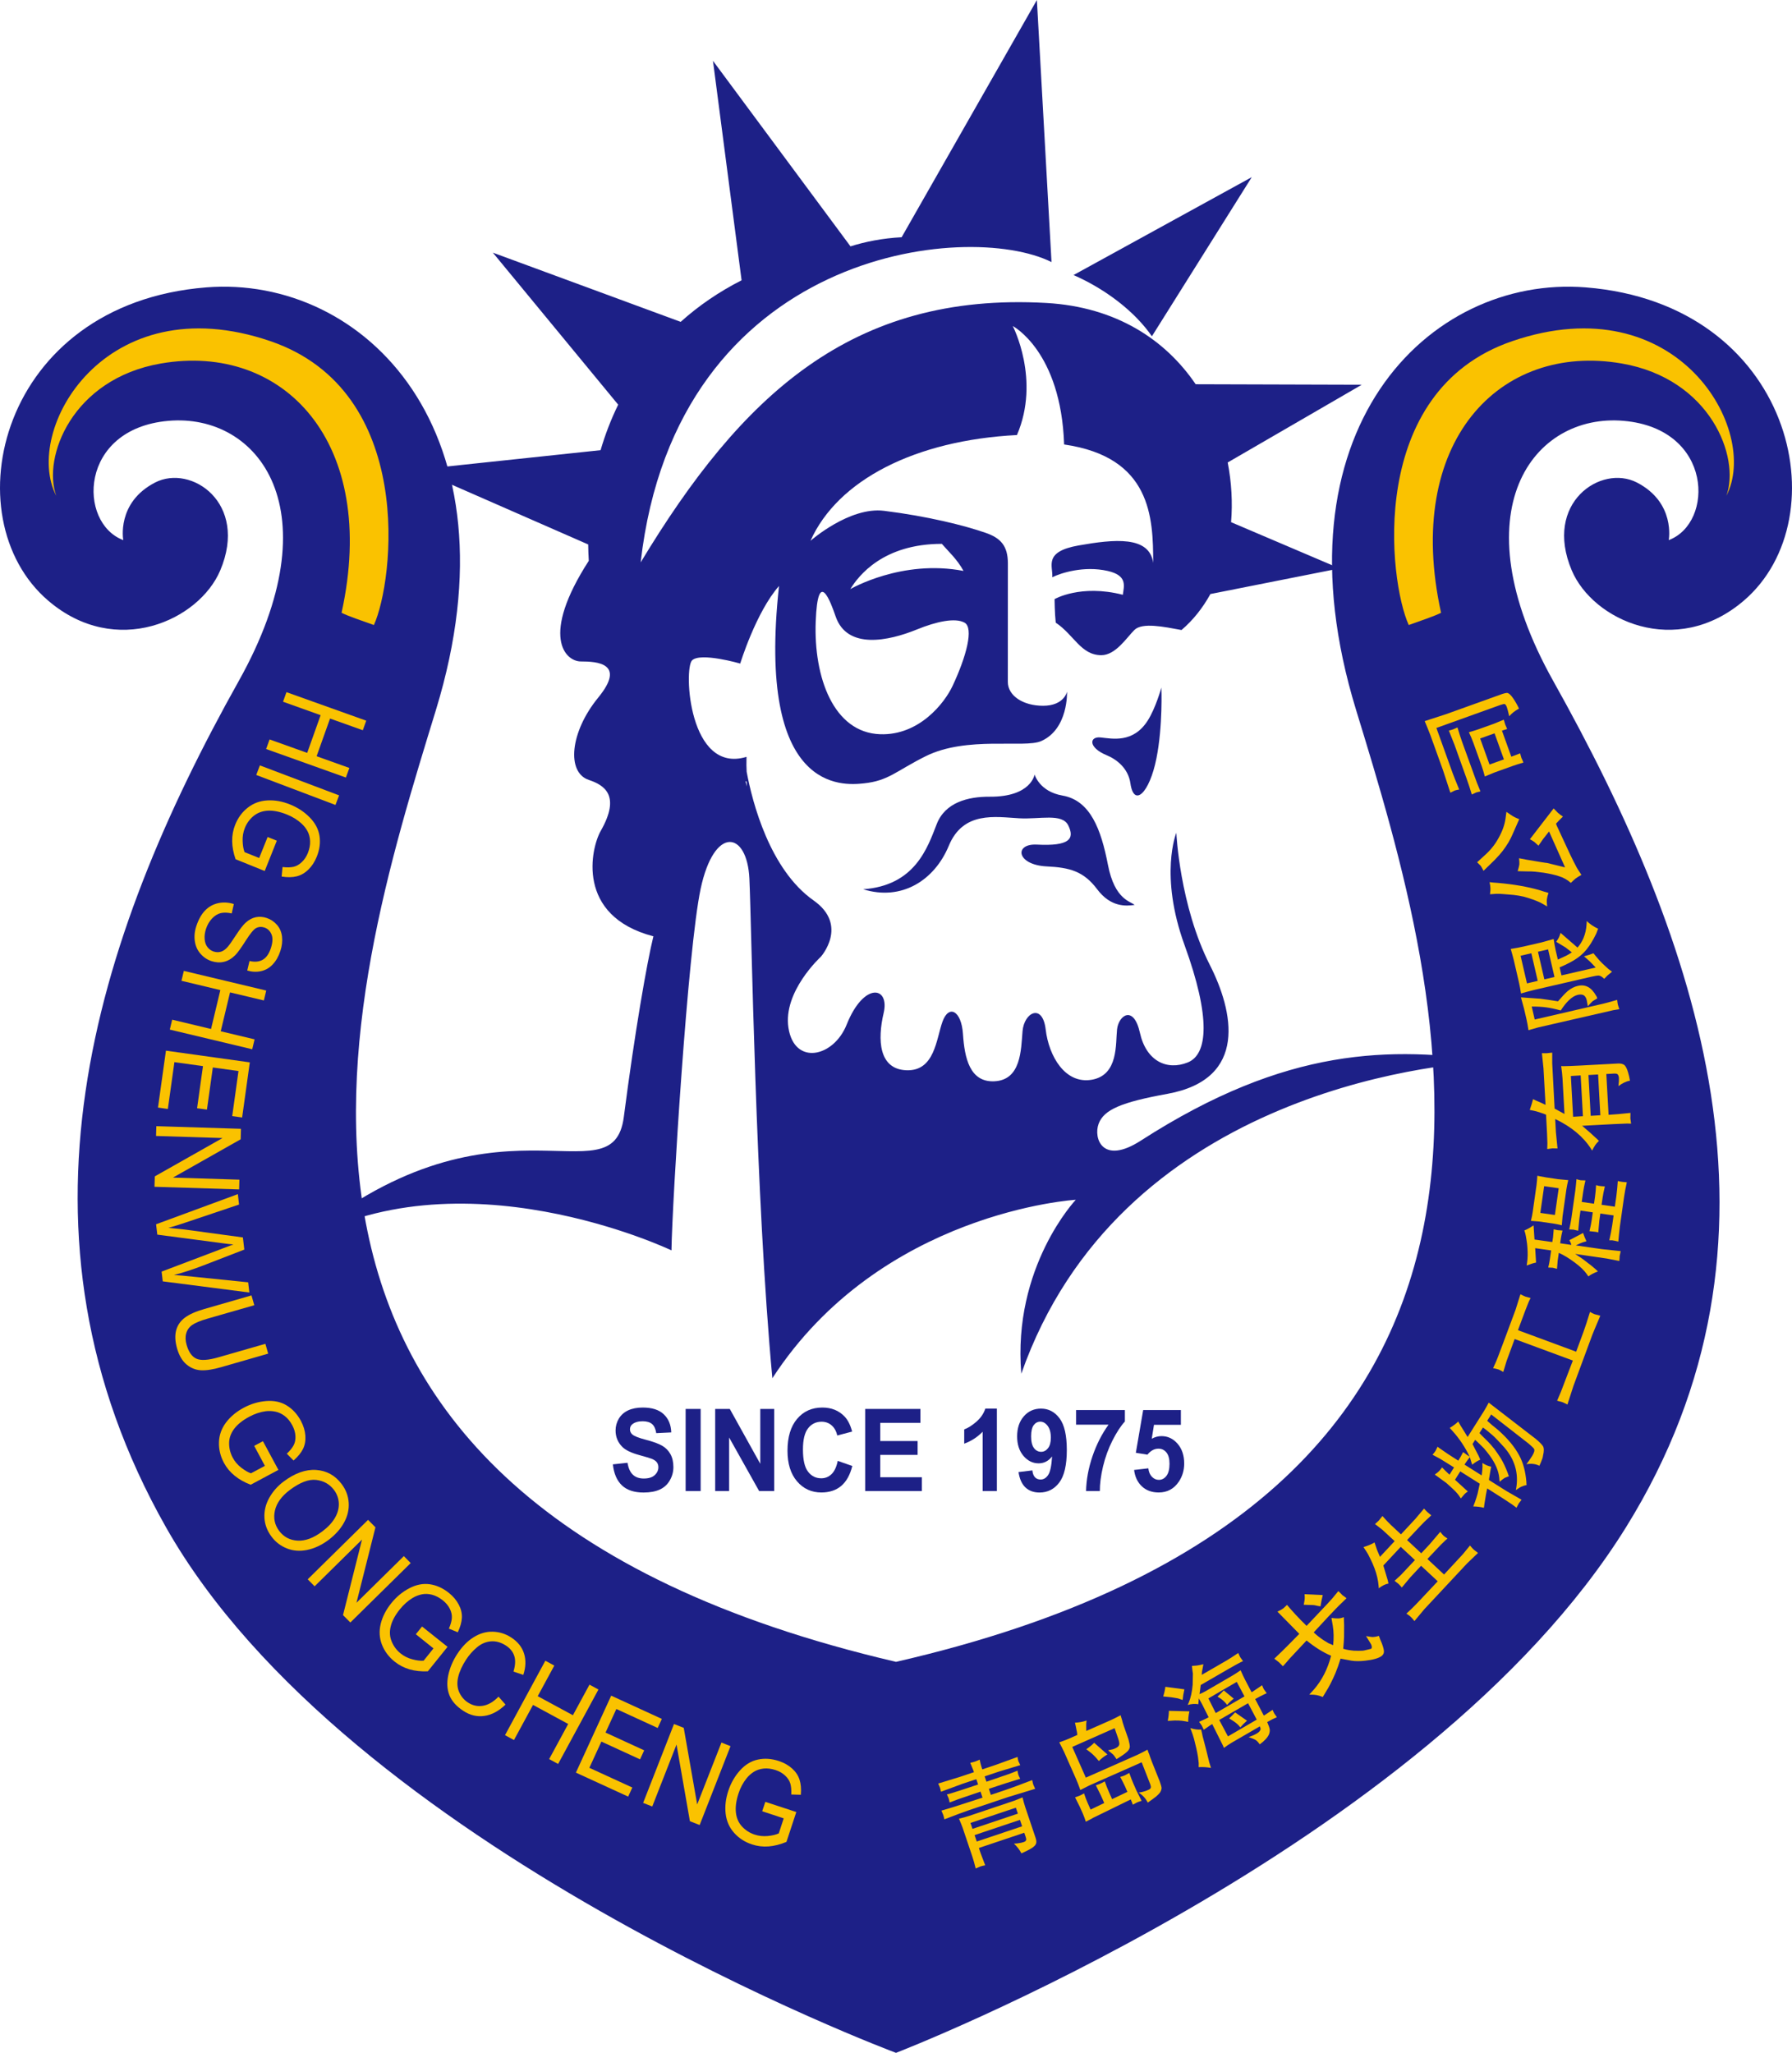 <?xml version="1.0" encoding="UTF-8"?>
<svg xmlns="http://www.w3.org/2000/svg" xmlns:xlink="http://www.w3.org/1999/xlink" width="499.81pt" height="572.54pt" viewBox="0 0 499.81 572.54" version="1.1">
<defs>
<g>
<symbol overflow="visible" id="glyph0-0">
<path style="stroke:none;" d="M -1.266 3.531 L 18.156 10.469 L 13.109 24.594 L -6.312 17.656 Z M -0.938 4.141 L -5.672 17.391 L 12.781 23.984 L 17.516 10.734 Z M -0.938 4.141 "/>
</symbol>
<symbol overflow="visible" id="glyph0-1">
<path style="stroke:none;" d="M -0.812 2.266 L 21.438 10.219 L 20.484 12.891 L 11.344 9.625 L 7.594 20.141 L 16.734 23.406 L 15.766 26.078 L -6.484 18.125 L -5.516 15.453 L 4.969 19.203 L 8.719 8.688 L -1.766 4.938 Z M -0.812 2.266 "/>
</symbol>
<symbol overflow="visible" id="glyph1-0">
<path style="stroke:none;" d="M -1.328 3.5 L 17.969 10.797 L 12.672 24.828 L -6.625 17.531 Z M -1.016 4.141 L -5.984 17.281 L 12.344 24.203 L 17.312 11.062 Z M -1.016 4.141 "/>
</symbol>
<symbol overflow="visible" id="glyph1-1">
<path style="stroke:none;" d="M -0.984 2.609 L 21.109 10.969 L 20.094 13.641 L -2 5.281 Z M -0.984 2.609 "/>
</symbol>
<symbol overflow="visible" id="glyph2-0">
<path style="stroke:none;" d="M -1.406 3.484 L 17.734 11.188 L 12.141 25.094 L -7 17.391 Z M -1.094 4.094 L -6.344 17.141 L 11.828 24.453 L 17.078 11.406 Z M -1.094 4.094 "/>
</symbol>
<symbol overflow="visible" id="glyph2-1">
<path style="stroke:none;" d="M 3.984 14.922 L 6.547 15.953 L 3.172 24.406 L -4.953 21.125 C -5.566 19.375 -5.883 17.691 -5.906 16.078 C -5.926 14.473 -5.645 12.945 -5.062 11.5 C -4.281 9.539 -3.102 7.945 -1.531 6.719 C 0.027 5.5 1.848 4.832 3.922 4.719 C 5.992 4.602 8.109 4.984 10.266 5.859 C 12.387 6.711 14.211 7.914 15.734 9.469 C 17.254 11.02 18.16 12.738 18.453 14.625 C 18.742 16.508 18.488 18.441 17.688 20.422 C 17.113 21.855 16.332 23.055 15.344 24.016 C 14.363 24.973 13.277 25.598 12.094 25.891 C 10.906 26.191 9.504 26.211 7.891 25.953 L 8.141 23.297 C 9.379 23.441 10.406 23.418 11.219 23.234 C 12.027 23.047 12.789 22.613 13.5 21.938 C 14.215 21.27 14.781 20.434 15.188 19.438 C 15.664 18.238 15.879 17.117 15.828 16.078 C 15.785 15.035 15.543 14.105 15.109 13.297 C 14.672 12.492 14.113 11.785 13.438 11.172 C 12.289 10.117 10.926 9.273 9.344 8.641 C 7.395 7.859 5.637 7.504 4.078 7.578 C 2.516 7.66 1.176 8.156 0.062 9.062 C -1.039 9.977 -1.852 11.098 -2.375 12.422 C -2.832 13.555 -3.035 14.766 -2.984 16.047 C -2.941 17.324 -2.762 18.359 -2.453 19.141 L 1.625 20.781 Z M 3.984 14.922 "/>
</symbol>
<symbol overflow="visible" id="glyph3-0">
<path style="stroke:none;" d="M -1.359 3.5 L 17.844 11.016 L 12.375 24.984 L -6.828 17.469 Z M -1.047 4.109 L -6.172 17.219 L 12.078 24.359 L 17.203 11.25 Z M -1.047 4.109 "/>
</symbol>
<symbol overflow="visible" id="glyph3-1">
<path style="stroke:none;" d=""/>
</symbol>
<symbol overflow="visible" id="glyph4-0">
<path style="stroke:none;" d="M -1.172 3.562 L 18.406 10.047 L 13.688 24.281 L -5.891 17.797 Z M -0.844 4.156 L -5.266 17.516 L 13.344 23.672 L 17.766 10.312 Z M -0.844 4.156 "/>
</symbol>
<symbol overflow="visible" id="glyph4-1">
<path style="stroke:none;" d="M 6.781 3.672 L 6.188 6.297 C 5.02 6.035 4.004 6.004 3.141 6.203 C 2.273 6.41 1.465 6.906 0.719 7.688 C -0.027 8.465 -0.598 9.438 -0.984 10.594 C -1.316 11.621 -1.441 12.586 -1.359 13.484 C -1.285 14.387 -1.02 15.129 -0.562 15.703 C -0.113 16.285 0.453 16.691 1.141 16.922 C 1.855 17.148 2.539 17.164 3.188 16.969 C 3.832 16.781 4.473 16.316 5.109 15.578 C 5.523 15.109 6.289 14.02 7.406 12.312 C 8.52 10.602 9.422 9.445 10.109 8.844 C 10.992 8.051 11.93 7.551 12.922 7.344 C 13.91 7.145 14.914 7.219 15.938 7.562 C 17.059 7.934 18.02 8.578 18.812 9.484 C 19.602 10.387 20.07 11.488 20.219 12.781 C 20.363 14.07 20.207 15.406 19.75 16.781 C 19.258 18.289 18.551 19.535 17.625 20.516 C 16.707 21.492 15.621 22.117 14.375 22.391 C 13.133 22.668 11.848 22.613 10.516 22.219 L 11.156 19.562 C 12.613 19.902 13.836 19.789 14.828 19.219 C 15.816 18.656 16.57 17.59 17.094 16.031 C 17.633 14.395 17.695 13.09 17.281 12.125 C 16.875 11.164 16.207 10.527 15.281 10.219 C 14.477 9.957 13.723 10.004 13.016 10.359 C 12.336 10.711 11.363 11.891 10.094 13.891 C 8.82 15.898 7.848 17.25 7.172 17.938 C 6.172 18.926 5.113 19.547 4 19.797 C 2.895 20.055 1.738 19.988 0.531 19.594 C -0.652 19.195 -1.672 18.512 -2.516 17.547 C -3.367 16.586 -3.895 15.426 -4.094 14.062 C -4.301 12.707 -4.164 11.301 -3.688 9.844 C -3.082 8 -2.273 6.551 -1.266 5.5 C -0.254 4.445 0.957 3.758 2.375 3.438 C 3.801 3.125 5.27 3.203 6.781 3.672 Z M 6.781 3.672 "/>
</symbol>
<symbol overflow="visible" id="glyph5-0">
<path style="stroke:none;" d="M -0.875 3.641 L 19.188 8.438 L 15.703 23.031 L -4.359 18.234 Z M -0.484 4.234 L -3.75 17.906 L 15.312 22.453 L 18.578 8.781 Z M -0.484 4.234 "/>
</symbol>
<symbol overflow="visible" id="glyph5-1">
<path style="stroke:none;" d="M -0.562 2.344 L 22.422 7.828 L 21.766 10.594 L 12.328 8.344 L 9.734 19.188 L 19.172 21.438 L 18.516 24.203 L -4.469 18.719 L -3.812 15.953 L 7.031 18.547 L 9.625 7.703 L -1.219 5.109 Z M -0.562 2.344 "/>
</symbol>
<symbol overflow="visible" id="glyph6-0">
<path style="stroke:none;" d="M -0.516 3.719 L 19.906 6.562 L 17.828 21.406 L -2.594 18.562 Z M -0.062 4.25 L -2.016 18.188 L 17.391 20.891 L 19.344 6.953 Z M -0.062 4.25 "/>
</symbol>
<symbol overflow="visible" id="glyph6-1">
<path style="stroke:none;" d="M -0.328 2.359 L 23.062 5.625 L 20.922 21 L 18.156 20.609 L 19.906 8.047 L 12.75 7.047 L 11.109 18.797 L 8.359 18.422 L 10 6.672 L 2.031 5.562 L 0.203 18.625 L -2.547 18.234 Z M -0.328 2.359 "/>
</symbol>
<symbol overflow="visible" id="glyph7-0">
<path style="stroke:none;" d="M -0.109 3.75 L 20.5 4.391 L 20.031 19.375 L -0.578 18.734 Z M 0.391 4.234 L -0.047 18.281 L 19.531 18.891 L 19.969 4.844 Z M 0.391 4.234 "/>
</symbol>
<symbol overflow="visible" id="glyph7-1">
<path style="stroke:none;" d="M -0.078 2.281 L 23.531 3.016 L 23.453 5.938 L 4.562 16.625 L 23.094 17.203 L 23.016 19.922 L -0.594 19.188 L -0.5 16.281 L 18.391 5.594 L -0.156 5.016 Z M -0.078 2.281 "/>
</symbol>
<symbol overflow="visible" id="glyph8-0">
<path style="stroke:none;" d="M 0.438 3.719 L 20.922 1.328 L 22.656 16.234 L 2.172 18.625 Z M 1 4.125 L 2.641 18.094 L 22.094 15.828 L 20.453 1.859 Z M 1 4.125 "/>
</symbol>
<symbol overflow="visible" id="glyph8-1">
<path style="stroke:none;" d="M 0.703 6.016 L 23.516 -2.391 L 23.844 0.516 L 8.844 5.562 C 7.281 6.102 5.711 6.586 4.141 7.016 C 6.723 7.262 8.211 7.414 8.609 7.469 L 24.922 9.688 L 25.312 13.078 L 13.797 17.531 C 10.941 18.633 8.238 19.508 5.688 20.156 C 7.207 20.258 8.945 20.414 10.906 20.625 L 26.391 22.203 L 26.719 25.047 L 2.562 21.938 L 2.25 19.219 L 19.594 12.641 C 21.039 12.086 21.93 11.758 22.266 11.656 C 21.172 11.551 20.227 11.441 19.438 11.328 L 1.047 8.906 Z M 0.703 6.016 "/>
</symbol>
<symbol overflow="visible" id="glyph9-0">
<path style="stroke:none;" d="M 1.031 3.609 L 20.859 -2.094 L 25 12.312 L 5.172 18.016 Z M 1.672 3.906 L 5.547 17.422 L 24.375 12 L 20.5 -1.516 Z M 1.672 3.906 "/>
</symbol>
<symbol overflow="visible" id="glyph9-1">
<path style="stroke:none;" d="M 27.234 9.234 L 28.016 11.969 L 14.891 15.75 C 12.609 16.402 10.727 16.691 9.25 16.609 C 7.77 16.523 6.434 15.988 5.25 15 C 4.062 14.008 3.18 12.523 2.609 10.547 C 2.055 8.609 1.969 6.918 2.344 5.484 C 2.727 4.047 3.539 2.863 4.781 1.938 C 6.02 1.008 7.836 0.199 10.234 -0.484 L 23.359 -4.266 L 24.141 -1.531 L 11.031 2.234 C 9.062 2.805 7.652 3.391 6.812 3.984 C 5.977 4.574 5.426 5.352 5.156 6.312 C 4.883 7.277 4.922 8.352 5.266 9.531 C 5.836 11.527 6.742 12.812 7.984 13.375 C 9.23 13.945 11.281 13.82 14.125 13 Z M 27.234 9.234 "/>
</symbol>
<symbol overflow="visible" id="glyph10-0">
<path style="stroke:none;" d="M 1.406 3.484 L 20.531 -4.219 L 26.125 9.688 L 7 17.391 Z M 2.062 3.719 L 7.312 16.766 L 25.484 9.438 L 20.234 -3.609 Z M 2.062 3.719 "/>
</symbol>
<symbol overflow="visible" id="glyph10-1">
<path style="stroke:none;" d=""/>
</symbol>
<symbol overflow="visible" id="glyph11-0">
<path style="stroke:none;" d="M 1.766 3.312 L 19.953 -6.422 L 27.031 6.797 L 8.844 16.531 Z M 2.438 3.469 L 9.078 15.875 L 26.359 6.641 L 19.719 -5.766 Z M 2.438 3.469 "/>
</symbol>
<symbol overflow="visible" id="glyph11-1">
<path style="stroke:none;" d="M 14 6.516 L 16.438 5.219 L 20.75 13.219 L 13.016 17.359 C 11.285 16.703 9.793 15.863 8.547 14.844 C 7.297 13.832 6.301 12.637 5.562 11.266 C 4.57 9.41 4.109 7.488 4.172 5.5 C 4.23 3.508 4.883 1.68 6.125 0.016 C 7.371 -1.637 9.02 -3.016 11.062 -4.109 C 13.082 -5.191 15.176 -5.816 17.344 -5.984 C 19.52 -6.16 21.422 -5.754 23.047 -4.766 C 24.68 -3.773 26.004 -2.34 27.016 -0.469 C 27.742 0.902 28.16 2.273 28.266 3.641 C 28.367 5.012 28.152 6.25 27.625 7.344 C 27.094 8.434 26.207 9.523 24.969 10.609 L 23.094 8.703 C 23.988 7.859 24.629 7.059 25.016 6.312 C 25.398 5.57 25.559 4.707 25.5 3.719 C 25.438 2.738 25.148 1.77 24.641 0.812 C 24.035 -0.32 23.316 -1.203 22.484 -1.828 C 21.66 -2.449 20.793 -2.852 19.891 -3.031 C 18.992 -3.215 18.09 -3.254 17.188 -3.141 C 15.656 -2.93 14.133 -2.418 12.625 -1.609 C 10.77 -0.617 9.367 0.5 8.422 1.75 C 7.484 2.996 7.008 4.336 7 5.766 C 7 7.199 7.332 8.547 8 9.797 C 8.57 10.879 9.363 11.812 10.375 12.594 C 11.395 13.383 12.301 13.91 13.094 14.172 L 16.984 12.094 Z M 14 6.516 "/>
</symbol>
<symbol overflow="visible" id="glyph12-0">
<path style="stroke:none;" d="M 2.25 3 L 18.734 -9.391 L 27.75 2.594 L 11.266 14.984 Z M 2.938 3.062 L 11.391 14.297 L 27.062 2.531 L 18.609 -8.703 Z M 2.938 3.062 "/>
</symbol>
<symbol overflow="visible" id="glyph12-1">
<path style="stroke:none;" d="M 10.062 -5.75 C 13.207 -8.113 16.238 -9.195 19.156 -9 C 22.07 -8.801 24.441 -7.492 26.266 -5.078 C 27.461 -3.492 28.117 -1.754 28.234 0.141 C 28.355 2.043 27.926 3.891 26.938 5.672 C 25.957 7.461 24.523 9.07 22.641 10.5 C 20.723 11.934 18.742 12.867 16.703 13.297 C 14.66 13.723 12.762 13.586 11.016 12.891 C 9.266 12.203 7.832 11.105 6.719 9.609 C 5.5 7.992 4.836 6.227 4.734 4.312 C 4.641 2.395 5.086 0.551 6.078 -1.219 C 7.074 -2.996 8.406 -4.508 10.062 -5.75 Z M 11.781 -3.391 C 9.508 -1.672 8.133 0.234 7.656 2.328 C 7.188 4.43 7.582 6.32 8.844 8 C 10.121 9.695 11.844 10.602 14 10.719 C 16.152 10.832 18.445 9.973 20.875 8.141 C 22.414 6.992 23.582 5.746 24.375 4.406 C 25.164 3.07 25.535 1.711 25.484 0.328 C 25.43 -1.043 24.977 -2.301 24.125 -3.438 C 22.914 -5.039 21.262 -5.969 19.172 -6.219 C 17.086 -6.465 14.621 -5.523 11.781 -3.391 Z M 11.781 -3.391 "/>
</symbol>
<symbol overflow="visible" id="glyph13-0">
<path style="stroke:none;" d="M 2.625 2.672 L 17.312 -11.812 L 27.844 -1.125 L 13.156 13.359 Z M 3.344 2.641 L 13.203 12.656 L 27.156 -1.094 L 17.297 -11.109 Z M 3.344 2.641 "/>
</symbol>
<symbol overflow="visible" id="glyph13-1">
<path style="stroke:none;" d="M 1.594 1.625 L 18.422 -14.953 L 20.484 -12.875 L 15.188 8.172 L 28.406 -4.844 L 30.312 -2.906 L 13.484 13.672 L 11.438 11.609 L 16.734 -9.453 L 3.516 3.578 Z M 1.594 1.625 "/>
</symbol>
<symbol overflow="visible" id="glyph14-0">
<path style="stroke:none;" d="M 2.922 2.344 L 15.828 -13.734 L 27.531 -4.344 L 14.625 11.734 Z M 3.625 2.234 L 14.578 11.031 L 26.844 -4.25 L 15.891 -13.047 Z M 3.625 2.234 "/>
</symbol>
<symbol overflow="visible" id="glyph14-1">
<path style="stroke:none;" d="M 15.438 0.516 L 17.172 -1.641 L 24.281 4.031 L 18.781 10.859 C 16.926 10.941 15.227 10.758 13.688 10.312 C 12.145 9.863 10.762 9.148 9.547 8.172 C 7.898 6.859 6.711 5.273 5.984 3.422 C 5.266 1.566 5.148 -0.363 5.641 -2.375 C 6.137 -4.395 7.117 -6.312 8.578 -8.125 C 10.012 -9.914 11.695 -11.312 13.625 -12.312 C 15.551 -13.32 17.457 -13.691 19.344 -13.422 C 21.227 -13.148 23.004 -12.34 24.672 -11 C 25.879 -10.031 26.797 -8.934 27.422 -7.719 C 28.055 -6.5 28.34 -5.285 28.281 -4.078 C 28.219 -2.867 27.836 -1.52 27.141 -0.031 L 24.656 -1.047 C 25.152 -2.18 25.43 -3.164 25.484 -4 C 25.543 -4.84 25.355 -5.703 24.922 -6.578 C 24.484 -7.449 23.84 -8.227 23 -8.906 C 21.988 -9.707 20.977 -10.238 19.969 -10.5 C 18.957 -10.758 18.004 -10.793 17.109 -10.609 C 16.211 -10.422 15.371 -10.098 14.594 -9.641 C 13.25 -8.828 12.039 -7.754 10.969 -6.422 C 9.656 -4.785 8.809 -3.211 8.438 -1.703 C 8.062 -0.191 8.148 1.223 8.703 2.547 C 9.254 3.879 10.082 4.988 11.188 5.875 C 12.145 6.645 13.242 7.191 14.484 7.516 C 15.73 7.848 16.773 7.973 17.609 7.891 L 20.359 4.469 Z M 15.438 0.516 "/>
</symbol>
<symbol overflow="visible" id="glyph15-0">
<path style="stroke:none;" d="M 3.141 2.047 L 14.406 -15.234 L 26.969 -7.047 L 15.703 10.234 Z M 3.812 1.859 L 15.594 9.547 L 26.297 -6.859 L 14.516 -14.547 Z M 3.812 1.859 "/>
</symbol>
<symbol overflow="visible" id="glyph15-1">
<path style="stroke:none;" d="M 19.297 2.688 L 21.25 4.906 C 19.344 6.727 17.371 7.781 15.344 8.062 C 13.312 8.352 11.363 7.887 9.5 6.672 C 7.551 5.398 6.246 3.934 5.594 2.281 C 4.945 0.625 4.844 -1.234 5.281 -3.297 C 5.727 -5.367 6.566 -7.348 7.797 -9.234 C 9.137 -11.285 10.672 -12.844 12.391 -13.906 C 14.105 -14.977 15.891 -15.48 17.734 -15.422 C 19.574 -15.367 21.285 -14.824 22.859 -13.797 C 24.668 -12.617 25.859 -11.121 26.422 -9.312 C 26.98 -7.5 26.91 -5.52 26.203 -3.375 L 23.469 -4.312 C 23.988 -6.02 24.066 -7.457 23.703 -8.625 C 23.336 -9.801 22.555 -10.781 21.359 -11.562 C 19.973 -12.457 18.574 -12.848 17.172 -12.734 C 15.766 -12.617 14.473 -12.066 13.297 -11.078 C 12.117 -10.098 11.102 -8.949 10.25 -7.641 C 9.156 -5.961 8.418 -4.348 8.047 -2.797 C 7.68 -1.254 7.766 0.133 8.297 1.375 C 8.836 2.613 9.656 3.594 10.75 4.312 C 12.07 5.176 13.473 5.48 14.953 5.234 C 16.43 4.992 17.879 4.145 19.297 2.688 Z M 19.297 2.688 "/>
</symbol>
<symbol overflow="visible" id="glyph16-0">
<path style="stroke:none;" d="M 3.297 1.781 L 13.125 -16.359 L 26.312 -9.203 L 16.484 8.938 Z M 3.953 1.562 L 16.328 8.25 L 25.656 -8.984 L 13.281 -15.672 Z M 3.953 1.562 "/>
</symbol>
<symbol overflow="visible" id="glyph16-1">
<path style="stroke:none;" d="M 2.109 1.141 L 13.359 -19.625 L 15.859 -18.266 L 11.234 -9.734 L 21.047 -4.422 L 25.672 -12.953 L 28.172 -11.594 L 16.922 9.172 L 14.422 7.812 L 19.734 -1.984 L 9.922 -7.297 L 4.609 2.5 Z M 2.109 1.141 "/>
</symbol>
<symbol overflow="visible" id="glyph17-0">
<path style="stroke:none;" d="M 3.406 1.562 L 12 -17.188 L 25.641 -10.938 L 17.047 7.812 Z M 4.047 1.297 L 16.828 7.156 L 25 -10.656 L 12.219 -16.516 Z M 4.047 1.297 "/>
</symbol>
<symbol overflow="visible" id="glyph17-1">
<path style="stroke:none;" d="M 2.156 0.984 L 12 -20.484 L 26.125 -14 L 24.969 -11.469 L 13.438 -16.766 L 10.422 -10.188 L 21.203 -5.234 L 20.047 -2.719 L 9.266 -7.672 L 5.906 -0.359 L 17.891 5.141 L 16.734 7.672 Z M 2.156 0.984 "/>
</symbol>
<symbol overflow="visible" id="glyph18-0">
<path style="stroke:none;" d="M 3.5 1.359 L 11.016 -17.844 L 24.984 -12.375 L 17.469 6.828 Z M 4.109 1.047 L 17.219 6.172 L 24.359 -12.078 L 11.25 -17.203 Z M 4.109 1.047 "/>
</symbol>
<symbol overflow="visible" id="glyph18-1">
<path style="stroke:none;" d="M 2.125 0.828 L 10.734 -21.172 L 13.453 -20.109 L 17.203 1.266 L 23.969 -16 L 26.5 -15 L 17.891 7 L 15.172 5.938 L 11.438 -15.453 L 4.672 1.828 Z M 2.125 0.828 "/>
</symbol>
<symbol overflow="visible" id="glyph19-0">
<path style="stroke:none;" d="M 3.562 1.172 L 10.031 -18.406 L 24.266 -13.688 L 17.797 5.891 Z M 4.156 0.844 L 17.516 5.25 L 23.672 -13.359 L 10.312 -17.766 Z M 4.156 0.844 "/>
</symbol>
<symbol overflow="visible" id="glyph19-1">
<path style="stroke:none;" d="M 14.641 -4.922 L 15.516 -7.547 L 24.156 -4.703 L 21.406 3.625 C 19.688 4.34 18.023 4.766 16.422 4.891 C 14.828 5.012 13.285 4.824 11.797 4.328 C 9.805 3.672 8.145 2.598 6.812 1.109 C 5.488 -0.379 4.699 -2.148 4.453 -4.203 C 4.211 -6.262 4.457 -8.398 5.188 -10.609 C 5.902 -12.785 6.988 -14.68 8.438 -16.297 C 9.895 -17.918 11.555 -18.93 13.422 -19.328 C 15.285 -19.73 17.234 -19.602 19.266 -18.938 C 20.742 -18.445 21.988 -17.742 23 -16.828 C 24.008 -15.91 24.695 -14.867 25.062 -13.703 C 25.434 -12.547 25.555 -11.148 25.422 -9.516 L 22.75 -9.594 C 22.809 -10.832 22.723 -11.852 22.484 -12.656 C 22.242 -13.457 21.762 -14.191 21.047 -14.859 C 20.336 -15.535 19.465 -16.047 18.438 -16.391 C 17.207 -16.793 16.07 -16.941 15.031 -16.828 C 14 -16.711 13.09 -16.41 12.312 -15.922 C 11.539 -15.43 10.867 -14.832 10.297 -14.125 C 9.316 -12.906 8.559 -11.488 8.031 -9.875 C 7.375 -7.875 7.133 -6.09 7.312 -4.531 C 7.488 -2.977 8.066 -1.676 9.047 -0.625 C 10.035 0.414 11.203 1.156 12.547 1.594 C 13.711 1.977 14.93 2.105 16.203 1.984 C 17.473 1.859 18.492 1.613 19.266 1.25 L 20.641 -2.938 Z M 14.641 -4.922 "/>
</symbol>
<symbol overflow="visible" id="glyph20-0">
<path style="stroke:none;" d=""/>
</symbol>
<symbol overflow="visible" id="glyph20-1">
<path style="stroke:none;" d="M 15.797 -16.703 L 23.25 -18.969 C 23.008 -19.496 22.832 -19.891 22.719 -20.141 C 22.645 -20.348 22.543 -20.77 22.422 -21.406 L 18.047 -19.75 L 15.125 -18.703 L 10.891 -17.281 L 10.328 -18.969 C 14.242 -20.277 16.781 -21.098 17.938 -21.422 C 18.258 -21.535 18.641 -21.656 19.078 -21.781 C 18.828 -22.238 18.652 -22.598 18.562 -22.859 C 18.5 -23.035 18.418 -23.426 18.328 -24.031 C 17.359 -23.633 16.477 -23.293 15.688 -23.016 L 9.656 -20.953 L 9.156 -22.438 L 13.062 -23.75 L 19.094 -25.578 C 18.844 -26.074 18.664 -26.445 18.562 -26.688 C 18.488 -26.902 18.41 -27.297 18.328 -27.859 L 12.406 -25.703 L 8.5 -24.391 L 8.312 -24.938 C 8.113 -25.551 7.93 -26.273 7.766 -27.109 C 7.117 -26.816 6.68 -26.633 6.453 -26.562 C 6.223 -26.477 5.785 -26.363 5.141 -26.219 C 5.492 -25.406 5.773 -24.715 5.984 -24.156 L 6.172 -23.609 L 2.344 -22.328 L -3.797 -20.438 C -3.566 -19.945 -3.402 -19.574 -3.312 -19.328 C -3.227 -19.086 -3.133 -18.695 -3.031 -18.156 L 3 -20.375 L 6.828 -21.656 L 7.328 -20.172 C 3.391 -18.848 0.742 -17.988 -0.609 -17.594 C -0.836 -17.539 -1.094 -17.477 -1.375 -17.406 C -1.145 -16.926 -0.98 -16.566 -0.891 -16.328 C -0.805 -16.098 -0.715 -15.707 -0.625 -15.156 L 1.859 -16.094 L 8 -18.188 L 8.562 -16.5 L 0.406 -13.875 L -2.906 -12.891 C -2.664 -12.305 -2.496 -11.914 -2.406 -11.719 C -2.32 -11.488 -2.211 -11.066 -2.078 -10.453 L 2.141 -12.062 L 4.891 -13.047 Z M 5.688 -0.172 C 6.02 0.816 6.344 1.957 6.656 3.25 C 7.246 2.988 7.68 2.801 7.953 2.688 C 8.223 2.594 8.676 2.48 9.312 2.359 C 8.82 1.109 8.395 -0.016 8.031 -1.016 L 7.547 -2.469 L 20.203 -6.719 L 20.609 -5.531 C 20.742 -5.133 20.785 -4.863 20.734 -4.719 C 20.68 -4.457 20.457 -4.258 20.062 -4.125 C 19.551 -3.957 19.074 -3.852 18.641 -3.812 C 18.453 -3.75 18.012 -3.707 17.328 -3.688 C 18.242 -2.82 18.938 -1.914 19.406 -0.969 C 20.488 -1.457 21.223 -1.812 21.609 -2.031 C 22.586 -2.559 23.188 -3.047 23.406 -3.484 C 23.645 -3.879 23.633 -4.473 23.375 -5.266 L 20.469 -13.891 C 20.227 -14.617 19.977 -15.516 19.719 -16.578 C 18.801 -16.191 17.973 -15.863 17.234 -15.594 L 4.734 -11.391 C 3.961 -11.129 3.051 -10.879 2 -10.641 C 2.395 -9.711 2.734 -8.867 3.016 -8.109 Z M 6.953 -4.266 L 6.344 -6.062 L 19 -10.312 L 19.609 -8.516 Z M 5.766 -7.797 L 5.203 -9.453 L 17.859 -13.703 L 18.422 -12.047 Z M 5.766 -7.797 "/>
</symbol>
<symbol overflow="visible" id="glyph21-0">
<path style="stroke:none;" d=""/>
</symbol>
<symbol overflow="visible" id="glyph21-1">
<path style="stroke:none;" d="M 5.016 1.094 C 5.387 0.926 5.703 0.754 5.953 0.578 L 16.469 -4.562 C 16.676 -4.094 16.867 -3.602 17.047 -3.094 C 17.535 -3.363 17.93 -3.578 18.234 -3.734 C 18.461 -3.836 18.883 -3.984 19.5 -4.172 C 18.957 -5.262 18.492 -6.18 18.109 -6.922 L 17.141 -9.125 C 16.828 -9.832 16.465 -10.773 16.062 -11.953 C 15.5 -11.641 15.098 -11.418 14.859 -11.297 C 14.547 -11.148 14.102 -10.996 13.531 -10.844 C 14.051 -9.863 14.5 -8.977 14.875 -8.188 L 15.531 -6.672 L 11.266 -4.641 L 10.375 -6.656 C 10 -7.496 9.613 -8.477 9.219 -9.594 C 8.695 -9.301 8.289 -9.09 8 -8.969 C 7.719 -8.844 7.293 -8.684 6.734 -8.5 C 7.293 -7.406 7.766 -6.461 8.141 -5.672 L 9.078 -3.562 L 5.266 -1.734 L 4.484 -3.5 C 4.129 -4.301 3.777 -5.219 3.438 -6.25 C 2.926 -5.957 2.52 -5.742 2.219 -5.609 C 1.945 -5.492 1.52 -5.336 0.938 -5.141 C 1.445 -4.16 1.883 -3.285 2.25 -2.516 L 3.109 -0.594 C 3.387 0.039 3.664 0.789 3.938 1.656 Z M 19.516 -14.922 L 21.922 -8.766 C 22.066 -8.379 22.113 -8.059 22.062 -7.812 C 21.969 -7.57 21.742 -7.379 21.391 -7.234 C 20.922 -7.016 20.508 -6.863 20.156 -6.781 C 19.895 -6.676 19.395 -6.57 18.656 -6.469 C 19.758 -5.801 20.613 -4.867 21.219 -3.672 C 22.238 -4.387 23.02 -4.961 23.562 -5.391 C 24.027 -5.793 24.391 -6.164 24.641 -6.5 C 24.91 -6.934 25.051 -7.363 25.062 -7.781 C 25.008 -8.215 24.824 -8.852 24.516 -9.688 C 22.773 -13.965 21.809 -16.453 21.625 -17.141 C 21.488 -17.43 21.324 -17.863 21.141 -18.438 C 20.16 -17.906 19.23 -17.43 18.359 -17.016 L 3.938 -10.641 L 0.156 -19.203 L 11.969 -24.438 L 13 -21.438 C 13.246 -20.645 13.332 -20.105 13.25 -19.828 C 13.164 -19.453 12.82 -19.121 12.219 -18.844 C 12.008 -18.75 11.777 -18.652 11.531 -18.562 L 10.156 -18.266 C 10.852 -17.691 11.344 -17.273 11.625 -17.016 C 11.82 -16.785 12.113 -16.379 12.5 -15.797 C 13.945 -16.68 14.914 -17.359 15.406 -17.828 C 15.883 -18.242 16.148 -18.703 16.203 -19.203 C 16.223 -19.605 16.098 -20.316 15.828 -21.328 C 14.711 -24.461 14.121 -26.234 14.062 -26.641 C 14.008 -26.805 13.945 -27.016 13.875 -27.266 C 13.781 -27.512 13.707 -27.773 13.656 -28.047 C 12.613 -27.504 11.727 -27.059 11 -26.719 L 4.062 -23.656 C 4.051 -24.402 4.047 -24.988 4.047 -25.406 C 4.055 -25.738 4.094 -26.125 4.156 -26.562 C 3.082 -26.207 1.996 -26.008 0.906 -25.969 C 1.09 -25.207 1.234 -24.543 1.328 -23.984 C 1.449 -23.547 1.531 -23.066 1.562 -22.547 L -0.719 -21.531 C -1.426 -21.219 -2.344 -20.867 -3.469 -20.484 C -2.895 -19.391 -2.441 -18.488 -2.109 -17.781 L 1.219 -10.25 C 1.57 -9.457 1.969 -8.434 2.406 -7.188 C 3.309 -7.645 4.145 -8.066 4.906 -8.453 Z M 4.906 -17.922 C 5.582 -17.43 6.281 -16.773 7 -15.953 C 7.176 -15.711 7.375 -15.48 7.594 -15.266 C 8.176 -15.91 8.961 -16.523 9.953 -17.109 L 6.266 -20.359 C 5.691 -19.766 4.957 -19.164 4.062 -18.562 C 4.32 -18.375 4.602 -18.16 4.906 -17.922 Z M 4.906 -17.922 "/>
</symbol>
<symbol overflow="visible" id="glyph22-0">
<path style="stroke:none;" d=""/>
</symbol>
<symbol overflow="visible" id="glyph22-1">
<path style="stroke:none;" d="M 12.078 -12.141 C 12.898 -11.648 13.57 -11.137 14.094 -10.609 C 14.227 -10.422 14.395 -10.23 14.594 -10.047 C 15.152 -10.711 15.77 -11.328 16.438 -11.891 L 13.125 -14.203 C 12.613 -13.648 12.055 -13.09 11.453 -12.531 C 11.637 -12.414 11.848 -12.285 12.078 -12.141 Z M 8.891 -18.188 C 9.387 -17.883 9.926 -17.414 10.5 -16.781 L 10.891 -16.297 C 11.473 -16.973 12.094 -17.551 12.75 -18.031 L 9.953 -20.344 C 9.473 -19.789 8.887 -19.211 8.203 -18.609 C 8.418 -18.473 8.648 -18.332 8.891 -18.188 Z M -0.109 -16.281 C 0.93 -16.582 1.922 -16.648 2.859 -16.484 L 3 -18.125 L 3.906 -16.5 L 5.734 -12.859 C 5.285 -12.598 4.855 -12.379 4.453 -12.203 C 4.336 -12.16 3.879 -11.949 3.078 -11.578 C 3.43 -11.098 3.68 -10.742 3.828 -10.516 C 3.941 -10.316 4.125 -9.93 4.375 -9.359 C 4.465 -9.43 4.582 -9.508 4.719 -9.594 C 5.664 -10.27 6.336 -10.723 6.734 -10.953 L 9.734 -4.938 L 10 -4.297 C 10.695 -4.824 11.406 -5.305 12.125 -5.734 L 20.016 -10.312 C 20.16 -10 20.234 -9.742 20.234 -9.547 C 20.18 -9.117 19.805 -8.695 19.109 -8.281 C 18.754 -8.082 18.414 -7.914 18.094 -7.781 C 17.77 -7.645 17.371 -7.488 16.906 -7.312 C 17.789 -7.02 18.461 -6.738 18.922 -6.469 C 19.285 -6.195 19.645 -5.805 20 -5.297 C 21.332 -6.273 22.188 -7.203 22.562 -8.078 C 22.746 -8.543 22.82 -9 22.781 -9.438 C 22.719 -9.871 22.48 -10.566 22.078 -11.516 C 23.035 -12.066 23.93 -12.52 24.766 -12.875 C 24.422 -13.352 24.184 -13.688 24.062 -13.875 C 23.938 -14.082 23.773 -14.43 23.578 -14.922 C 22.848 -14.41 22.199 -13.977 21.641 -13.625 L 21.125 -13.312 L 18.719 -17.922 C 19.613 -18.441 20.516 -18.91 21.422 -19.328 C 21.543 -19.398 21.719 -19.477 21.938 -19.562 C 21.539 -20.102 21.277 -20.461 21.156 -20.641 C 21.039 -20.836 20.867 -21.219 20.641 -21.781 C 19.328 -20.875 18.477 -20.293 18.094 -20.047 L 17.719 -19.828 L 15.906 -23.297 C 15.508 -24.066 15.09 -24.953 14.656 -25.953 C 13.844 -25.391 13.129 -24.926 12.516 -24.562 L 4.922 -20.141 C 4.523 -19.91 3.949 -19.629 3.203 -19.297 L 3.531 -21.844 C 10.215 -25.727 13.719 -27.734 14.031 -27.859 C 14.371 -28.066 14.805 -28.281 15.328 -28.5 C 14.984 -28.977 14.727 -29.336 14.562 -29.578 C 14.438 -29.793 14.246 -30.195 14 -30.781 C 12.695 -29.895 11.637 -29.211 10.828 -28.734 L 3.812 -24.672 C 3.832 -25.348 3.91 -25.926 4.047 -26.406 C 4.098 -26.801 4.172 -27.211 4.266 -27.641 C 3.672 -27.492 3.148 -27.383 2.703 -27.312 C 2.504 -27.27 1.961 -27.223 1.078 -27.172 C 1.137 -26.473 1.227 -25.754 1.344 -25.016 L 1.281 -21.891 C 1.102 -19.891 0.727 -18.207 0.156 -16.844 C 0.062 -16.664 -0.023 -16.477 -0.109 -16.281 Z M 11.125 -7.516 L 8.688 -12.094 L 16.734 -16.766 L 19.156 -12.188 Z M 7.719 -14.016 L 5.672 -18.109 L 13.578 -22.719 L 15.734 -18.672 Z M -5.844 -18.547 C -5.207 -18.516 -4.211 -18.371 -2.859 -18.125 C -2.766 -18.102 -2.316 -17.949 -1.516 -17.672 C -1.43 -18.617 -1.27 -19.609 -1.031 -20.641 L -6.328 -21.344 C -6.441 -20.469 -6.645 -19.57 -6.938 -18.656 Z M -4.922 -11.875 C -3.379 -12.02 -1.957 -11.961 -0.656 -11.703 C -0.426 -11.66 -0.195 -11.613 0.031 -11.562 C 0.031 -12.52 0.145 -13.5 0.375 -14.5 L -5.344 -14.641 C -5.363 -13.723 -5.473 -12.789 -5.672 -11.844 C -5.461 -11.863 -5.211 -11.875 -4.922 -11.875 Z M 2.953 1.062 C 4.148 1 5.297 1.07 6.391 1.281 L 5.906 -0.297 C 5.383 -2.348 5.113 -3.445 5.094 -3.594 L 4.594 -5.531 C 4.352 -6.395 4.168 -7.086 4.047 -7.609 C 3.961 -8.098 3.824 -8.707 3.641 -9.438 C 2.766 -9.344 1.758 -9.473 0.625 -9.828 C 0.695 -9.609 0.781 -9.395 0.875 -9.188 C 1.152 -8.469 1.414 -7.68 1.656 -6.828 C 1.871 -5.961 2.086 -5.09 2.297 -4.219 C 2.492 -3.375 2.648 -2.559 2.766 -1.781 C 2.867 -1 2.938 -0.418 2.969 -0.047 C 2.957 0.316 2.953 0.688 2.953 1.062 Z M 2.953 1.062 "/>
</symbol>
<symbol overflow="visible" id="glyph23-0">
<path style="stroke:none;" d=""/>
</symbol>
<symbol overflow="visible" id="glyph23-1">
<path style="stroke:none;" d="M 2.219 -15.953 C 4.582 -14.035 6.863 -12.613 9.062 -11.688 C 8.094 -8 6.512 -4.887 4.328 -2.359 C 3.859 -1.859 3.402 -1.355 2.969 -0.859 C 3.934 -0.859 4.629 -0.809 5.047 -0.719 C 5.48 -0.645 6.047 -0.465 6.734 -0.188 L 7.594 -1.625 C 8.402 -2.863 9.289 -4.586 10.25 -6.797 C 10.707 -7.887 11.191 -9.254 11.703 -10.891 L 14.703 -10.328 C 15.816 -10.148 17.094 -10.145 18.531 -10.312 C 20.758 -10.559 22.289 -10.992 23.125 -11.609 C 23.496 -11.898 23.719 -12.242 23.781 -12.641 C 23.863 -13.086 23.676 -13.922 23.219 -15.141 C 22.914 -15.816 22.637 -16.516 22.391 -17.234 C 21.797 -17.055 21.27 -16.949 20.812 -16.922 C 20.508 -16.898 19.836 -16.988 18.797 -17.188 C 19.449 -16.156 19.938 -15.363 20.25 -14.812 C 20.477 -14.227 20.473 -13.836 20.234 -13.641 C 20.211 -13.629 19.832 -13.535 19.094 -13.359 C 18.406 -13.191 18.004 -13.109 17.891 -13.109 C 17.078 -13.066 16.227 -13.066 15.344 -13.109 L 14 -13.281 C 13.582 -13.34 13.059 -13.461 12.438 -13.641 C 12.559 -14.941 12.641 -16.039 12.672 -16.938 C 12.691 -17.777 12.695 -18.883 12.688 -20.25 L 12.609 -22.453 C 12.047 -22.242 11.566 -22.129 11.172 -22.109 C 10.785 -22.086 10.113 -22.129 9.156 -22.234 C 9.27 -21.523 9.395 -20.801 9.531 -20.062 C 9.809 -18.352 9.84 -16.543 9.625 -14.641 L 8.312 -15.203 C 7.926 -15.418 7.465 -15.703 6.938 -16.047 C 6 -16.66 5.086 -17.379 4.203 -18.203 C 7.523 -21.805 9.555 -23.977 10.297 -24.719 C 10.461 -24.926 11.484 -25.93 13.359 -27.734 C 13.035 -28.012 12.648 -28.301 12.203 -28.594 C 12.066 -28.77 11.691 -29.148 11.078 -29.734 L 9.391 -27.688 C 9.004 -27.25 8.602 -26.805 8.188 -26.359 L 2.219 -20.031 C 0.07 -22.133 -1.742 -24.082 -3.234 -25.875 C -3.605 -25.508 -3.938 -25.199 -4.219 -24.953 C -4.551 -24.691 -5.113 -24.371 -5.906 -24 L 0.188 -17.797 L -3.219 -14.344 C -3.832 -13.719 -5.02 -12.559 -6.781 -10.875 C -6.258 -10.477 -5.832 -10.148 -5.5 -9.891 C -5.207 -9.598 -4.832 -9.223 -4.375 -8.766 C -3.469 -9.773 -2.852 -10.477 -2.531 -10.875 Z M 2.547 -25.875 C 3.711 -25.883 4.477 -25.824 4.844 -25.703 C 5.227 -25.609 5.645 -25.527 6.094 -25.469 C 6.27 -26.559 6.484 -27.613 6.734 -28.625 L 1.656 -28.859 C 1.715 -28.316 1.727 -27.848 1.688 -27.453 C 1.664 -27.191 1.574 -26.68 1.422 -25.922 C 1.785 -25.91 2.16 -25.895 2.547 -25.875 Z M 2.547 -25.875 "/>
</symbol>
<symbol overflow="visible" id="glyph24-0">
<path style="stroke:none;" d=""/>
</symbol>
<symbol overflow="visible" id="glyph24-1">
<path style="stroke:none;" d="M 18.625 -14.891 C 18.777 -15.055 19.801 -16.035 21.688 -17.828 C 21.164 -18.211 20.77 -18.52 20.5 -18.75 C 20.25 -18.977 19.898 -19.363 19.453 -19.906 L 17.5 -17.516 L 12.219 -11.812 L 7.578 -16.141 C 10.105 -18.855 11.57 -20.391 11.969 -20.734 C 12.289 -21.074 12.691 -21.445 13.172 -21.844 C 12.617 -22.207 12.254 -22.469 12.078 -22.625 C 11.91 -22.777 11.602 -23.145 11.156 -23.719 C 9.625 -21.895 8.648 -20.746 8.234 -20.281 L 5.859 -17.734 L 1.906 -21.422 C 5.039 -24.785 6.836 -26.66 7.297 -27.047 L 8.656 -28.312 C 8.164 -28.738 7.801 -29.047 7.562 -29.234 C 7.344 -29.43 7.035 -29.754 6.641 -30.203 C 5.336 -28.641 4.504 -27.652 4.141 -27.25 L 0.203 -23.016 L -2.547 -25.578 C -3.23 -26.223 -4.039 -27.07 -4.969 -28.125 C -5.395 -27.57 -5.719 -27.164 -5.938 -26.906 C -6.133 -26.695 -6.504 -26.355 -7.047 -25.891 C -6.066 -25.129 -5.363 -24.582 -4.938 -24.25 L -1.562 -21.125 L -5.656 -16.734 L -6.469 -18.656 L -7.172 -20.75 C -8.066 -20.227 -9.094 -19.801 -10.25 -19.469 C -10.02 -19.082 -9.77 -18.699 -9.5 -18.328 C -9.156 -17.828 -8.758 -17.098 -8.312 -16.141 C -7.906 -15.348 -7.523 -14.477 -7.172 -13.531 C -6.535 -11.82 -6.152 -10.168 -6.031 -8.578 C -6.02 -8.379 -6.004 -8.176 -5.984 -7.969 C -5.047 -8.707 -4.137 -9.148 -3.266 -9.297 C -3.355 -9.555 -3.426 -9.844 -3.469 -10.156 C -3.789 -11.27 -4.207 -12.66 -4.719 -14.328 L 0.141 -19.531 L 4.094 -15.844 L 0.156 -11.656 C 0.133 -11.633 -0.441 -11.102 -1.578 -10.062 C -1.109 -9.707 -0.742 -9.414 -0.484 -9.188 C -0.254 -8.977 0.051 -8.645 0.438 -8.188 C 1.895 -9.914 2.68 -10.859 2.797 -11.016 L 5.812 -14.25 L 10.453 -9.922 C 6.242 -5.422 3.863 -2.914 3.312 -2.406 L 1.719 -0.906 C 2.215 -0.594 2.613 -0.293 2.906 -0.016 C 3.164 0.211 3.516 0.609 3.953 1.172 L 6.703 -2.125 Z M 18.625 -14.891 "/>
</symbol>
<symbol overflow="visible" id="glyph25-0">
<path style="stroke:none;" d=""/>
</symbol>
<symbol overflow="visible" id="glyph25-1">
<path style="stroke:none;" d="M -7.625 -5.922 C -7.094 -6.555 -6.742 -6.961 -6.578 -7.141 C -6.336 -7.387 -6.035 -7.629 -5.672 -7.859 C -5.742 -7.91 -6.938 -9 -9.25 -11.125 L -7.781 -13.469 L -2.344 -10.031 L -2.953 -7.219 C -3.168 -6.457 -3.41 -5.699 -3.672 -4.953 L -4.156 -3.688 C -3.113 -3.676 -2.121 -3.551 -1.188 -3.312 C -1.145 -3.727 -0.941 -5.023 -0.578 -7.203 L -0.266 -8.719 C 3.605 -6.281 5.91 -4.793 6.641 -4.266 L 7.906 -3.328 C 8.164 -3.848 8.367 -4.238 8.516 -4.5 C 8.637 -4.684 8.906 -5.039 9.312 -5.562 C 9.207 -5.621 7.809 -6.426 5.125 -7.969 L 0.234 -11.047 C 0.223 -11.262 0.254 -11.531 0.328 -11.844 C 0.543 -13.207 0.719 -14.188 0.844 -14.781 C 0.07 -14.914 -0.742 -15.258 -1.609 -15.812 C -1.617 -15.457 -1.605 -15.098 -1.578 -14.734 C -1.598 -14.066 -1.676 -13.27 -1.812 -12.344 L -6.594 -15.359 L -6.312 -15.797 C -6 -16.285 -5.598 -16.832 -5.109 -17.438 C -4.91 -16.727 -4.691 -16.023 -4.453 -15.328 C -3.703 -15.949 -2.949 -16.422 -2.203 -16.734 C -2.355 -17.066 -2.508 -17.422 -2.656 -17.797 L -3.719 -19.828 L -4.359 -21.094 L -3.625 -22.266 C -2.613 -21.336 -1.785 -20.535 -1.141 -19.859 C -0.617 -19.242 -0.09 -18.582 0.438 -17.875 C 2.02 -15.695 2.906 -13.617 3.094 -11.641 C 3.102 -11.297 3.141 -10.941 3.203 -10.578 C 3.711 -11.012 4.176 -11.367 4.594 -11.641 C 4.883 -11.773 5.285 -11.938 5.797 -12.125 C 5.672 -12.371 5.57 -12.633 5.5 -12.906 C 4.852 -14.633 4.18 -16.055 3.484 -17.172 C 3.035 -17.887 2.465 -18.723 1.781 -19.672 C 1.02 -20.617 0.371 -21.352 -0.156 -21.875 L -1.656 -23.344 C -1.926 -23.602 -2.18 -23.875 -2.422 -24.156 L -1.453 -25.703 C -0.723 -25.18 -0.113 -24.699 0.375 -24.266 C 0.84 -23.891 1.289 -23.496 1.719 -23.094 C 2.309 -22.508 2.93 -21.863 3.578 -21.156 C 4.293 -20.414 4.848 -19.777 5.234 -19.25 C 7.512 -16.219 8.398 -12.871 7.891 -9.219 C 7.816 -8.883 7.758 -8.559 7.719 -8.25 C 8.621 -8.883 9.219 -9.227 9.5 -9.281 C 9.738 -9.414 10.145 -9.539 10.719 -9.656 C 10.676 -9.957 10.656 -10.258 10.656 -10.562 C 10.414 -13.445 9.758 -15.879 8.688 -17.859 C 7.438 -20.242 5.461 -22.629 2.766 -25.016 C 1.484 -26.023 0.473 -26.879 -0.266 -27.578 L 0.844 -29.344 L 11.297 -21.203 C 11.586 -20.953 11.891 -20.68 12.203 -20.391 C 12.48 -20.141 12.688 -19.918 12.812 -19.734 C 13.008 -19.336 12.832 -18.684 12.281 -17.781 C 11.863 -17.113 11.324 -16.336 10.672 -15.453 C 12.004 -15.711 13.211 -15.57 14.297 -15.031 C 14.637 -15.801 14.895 -16.426 15.062 -16.906 C 15.195 -17.227 15.273 -17.539 15.297 -17.844 C 15.605 -19.102 15.598 -20 15.266 -20.531 C 14.941 -21.02 14.293 -21.672 13.328 -22.484 L 0.156 -32.641 C -0.289 -31.797 -0.723 -31.023 -1.141 -30.328 L -5.734 -23.047 L -6.469 -24.266 C -7.496 -25.879 -8.125 -26.914 -8.344 -27.375 C -8.977 -26.75 -9.77 -26.152 -10.719 -25.594 C -10.469 -25.301 -10.191 -24.992 -9.891 -24.672 C -8.023 -22.609 -6.445 -20.238 -5.156 -17.562 C -5.613 -17.84 -6.223 -18.27 -6.984 -18.844 C -7.441 -17.945 -7.891 -17.148 -8.328 -16.453 C -10.543 -17.848 -12.129 -18.895 -13.078 -19.594 C -13.418 -19.809 -13.766 -20.062 -14.109 -20.344 C -14.367 -19.812 -14.562 -19.418 -14.688 -19.172 C -14.84 -18.93 -15.117 -18.574 -15.516 -18.109 L -13.359 -16.953 L -11.438 -15.766 L -9.516 -14.562 L -10.781 -12.547 C -11.727 -13.418 -12.422 -14.098 -12.859 -14.578 C -13.012 -14.328 -13.285 -13.98 -13.672 -13.547 C -13.898 -13.316 -14.305 -12.992 -14.891 -12.578 L -13.812 -11.797 C -13.258 -11.379 -12.68 -10.957 -12.078 -10.531 C -11.879 -10.414 -11.668 -10.254 -11.453 -10.047 C -11.203 -9.805 -10.93 -9.559 -10.641 -9.312 C -9.484 -8.289 -8.66 -7.434 -8.172 -6.75 C -8.004 -6.477 -7.82 -6.199 -7.625 -5.922 Z M -7.625 -5.922 "/>
</symbol>
<symbol overflow="visible" id="glyph26-0">
<path style="stroke:none;" d=""/>
</symbol>
<symbol overflow="visible" id="glyph26-1">
<path style="stroke:none;" d="M 9.984 -19.984 C 10.168 -20.48 10.922 -22.281 12.234 -25.375 C 11.535 -25.551 11.008 -25.691 10.656 -25.797 C 10.32 -25.918 9.887 -26.133 9.359 -26.438 L 8.359 -23.266 L 7.547 -20.891 L 5.5 -15.344 L -10.734 -21.344 C -8.984 -26.082 -8.012 -28.641 -7.828 -29.016 C -7.68 -29.398 -7.473 -29.832 -7.203 -30.312 C -7.879 -30.488 -8.348 -30.613 -8.609 -30.688 C -8.836 -30.77 -9.316 -30.992 -10.047 -31.359 C -10.941 -28.566 -11.395 -27.121 -11.406 -27.031 C -14.738 -18.031 -16.555 -13.195 -16.859 -12.531 L -17.672 -10.75 C -16.922 -10.602 -16.402 -10.477 -16.125 -10.375 C -15.852 -10.27 -15.418 -10.043 -14.828 -9.703 C -14.254 -11.598 -13.945 -12.613 -13.906 -12.75 L -11.656 -18.875 L 4.578 -12.875 L 1.234 -4.125 L 0.188 -1.672 C 0.832 -1.516 1.328 -1.379 1.672 -1.266 C 1.992 -1.141 2.457 -0.918 3.062 -0.609 L 4.734 -5.781 Z M 9.984 -19.984 "/>
</symbol>
<symbol overflow="visible" id="glyph27-0">
<path style="stroke:none;" d=""/>
</symbol>
<symbol overflow="visible" id="glyph27-1">
<path style="stroke:none;" d="M -3.141 -1.5 C -2.566 -1.965 -1.684 -2.43 -0.5 -2.891 C -0.715 -3.098 -0.953 -3.316 -1.203 -3.547 C -1.598 -3.93 -2.547 -4.688 -4.047 -5.812 C -4.379 -6.082 -4.738 -6.348 -5.125 -6.609 L -6.844 -7.766 L 2.016 -6.469 L 5.469 -5.797 C 5.527 -6.367 5.562 -6.82 5.562 -7.156 C 5.613 -7.465 5.711 -7.93 5.859 -8.547 C 3.023 -8.836 1.293 -9.02 0.672 -9.094 L -6.656 -10.141 C -5.707 -10.617 -5.043 -10.91 -4.672 -11.016 C -4.359 -11.098 -4.035 -11.191 -3.703 -11.297 C -4.055 -12.043 -4.367 -12.816 -4.641 -13.609 L -8.469 -11.594 C -8.164 -11.094 -7.98 -10.652 -7.922 -10.281 L -11.031 -10.734 L -10.828 -12.094 C -10.742 -12.684 -10.59 -13.414 -10.375 -14.281 C -10.914 -14.34 -11.328 -14.375 -11.609 -14.375 C -11.848 -14.402 -12.254 -14.492 -12.828 -14.641 C -12.887 -13.766 -12.953 -13.02 -13.016 -12.406 L -13.219 -11.078 L -18.188 -11.781 L -18.453 -15.734 C -19.379 -15.098 -20.234 -14.621 -21.016 -14.312 C -20.93 -14.039 -20.848 -13.773 -20.766 -13.516 C -20.66 -13.078 -20.543 -12.465 -20.422 -11.688 C -20.297 -10.969 -20.211 -10.273 -20.172 -9.609 C -20.047 -7.984 -20.07 -6.574 -20.25 -5.391 L -20.375 -4.531 C -19.426 -4.914 -18.551 -5.191 -17.75 -5.359 L -18 -9.375 L -13.547 -8.734 L -13.906 -6.25 C -13.996 -5.613 -14.148 -4.852 -14.359 -3.969 C -13.766 -3.938 -13.34 -3.914 -13.094 -3.906 C -12.844 -3.863 -12.445 -3.762 -11.906 -3.609 C -11.852 -4.48 -11.789 -5.258 -11.719 -5.938 L -11.406 -8.062 C -10.02 -7.445 -8.535 -6.543 -6.953 -5.359 C -5.453 -4.254 -4.32 -3.16 -3.562 -2.078 C -3.445 -1.879 -3.305 -1.684 -3.141 -1.5 Z M 3.875 -18.5 L 3.484 -15.734 C 3.285 -14.41 3.012 -13.02 2.672 -11.562 C 2.91 -11.551 3.176 -11.551 3.469 -11.562 C 4.039 -11.477 4.531 -11.379 4.938 -11.266 C 4.996 -11.254 5.082 -11.23 5.188 -11.203 C 5.309 -12.648 5.457 -14.055 5.625 -15.422 L 6.781 -23.578 C 6.977 -24.918 7.238 -26.312 7.562 -27.75 C 6.57 -27.82 6.02 -27.879 5.906 -27.922 C 5.594 -27.961 5.305 -28.023 5.047 -28.109 C 4.953 -26.68 4.816 -25.273 4.641 -23.891 L 4.219 -20.938 L 0.516 -21.469 L 0.797 -23.391 C 0.93 -24.324 1.145 -25.395 1.438 -26.594 C 0.613 -26.645 0.055 -26.695 -0.234 -26.75 C -0.473 -26.801 -0.734 -26.867 -1.016 -26.953 C -1.074 -25.754 -1.176 -24.664 -1.312 -23.688 L -1.594 -21.766 L -5.016 -22.266 L -4.609 -25.078 C -4.484 -25.949 -4.273 -27.016 -3.984 -28.266 C -4.535 -28.273 -4.977 -28.289 -5.312 -28.312 C -5.602 -28.352 -5.992 -28.457 -6.484 -28.625 C -6.586 -27.406 -6.695 -26.324 -6.812 -25.391 L -7.891 -17.797 C -8.023 -16.879 -8.227 -15.809 -8.5 -14.594 C -7.863 -14.551 -7.457 -14.531 -7.281 -14.531 C -7.164 -14.508 -6.738 -14.41 -6 -14.234 C -5.875 -15.523 -5.77 -16.609 -5.688 -17.484 L -5.359 -19.859 L -1.938 -19.359 L -2.219 -17.328 C -2.352 -16.391 -2.566 -15.316 -2.859 -14.109 L -1.109 -13.922 C -0.879 -13.891 -0.645 -13.832 -0.406 -13.75 C -0.301 -14.965 -0.199 -16.062 -0.109 -17.031 L 0.172 -19.031 Z M -9.297 -25.766 C -9.18 -26.512 -9.008 -27.375 -8.781 -28.344 C -10.395 -28.496 -11.336 -28.586 -11.609 -28.609 C -14.367 -29.004 -16.062 -29.273 -16.688 -29.422 C -16.902 -29.449 -17.141 -29.504 -17.391 -29.578 C -17.449 -28.629 -17.531 -27.758 -17.625 -26.969 L -18.688 -19.469 C -18.789 -18.758 -18.957 -17.93 -19.188 -16.984 C -18.207 -16.922 -17.457 -16.863 -16.938 -16.812 L -12.812 -16.219 C -12.227 -16.133 -11.48 -15.977 -10.578 -15.75 C -10.504 -16.676 -10.43 -17.516 -10.359 -18.266 Z M -12.5 -18.625 L -16.562 -19.203 L -15.5 -26.656 L -11.438 -26.078 Z M -12.5 -18.625 "/>
</symbol>
<symbol overflow="visible" id="glyph28-0">
<path style="stroke:none;" d=""/>
</symbol>
<symbol overflow="visible" id="glyph28-1">
<path style="stroke:none;" d="M -6.547 -0.188 C -6.336 -0.664 -6.055 -1.176 -5.703 -1.719 C -5.43 -2.102 -5.086 -2.492 -4.672 -2.891 C -4.754 -2.961 -4.836 -3.047 -4.922 -3.141 C -6.285 -4.441 -7.766 -5.758 -9.359 -7.094 C -2.047 -7.496 2.133 -7.707 3.188 -7.719 L 4.297 -7.688 C 4.203 -8.371 4.133 -8.863 4.094 -9.156 C 4.082 -9.445 4.094 -9.957 4.125 -10.688 C 1.582 -10.414 -0.359 -10.242 -1.703 -10.172 L -1.984 -10.156 L -2.609 -21.531 L -0.469 -21.656 C 0.059 -21.676 0.395 -21.605 0.531 -21.453 C 0.727 -21.266 0.852 -20.926 0.906 -20.438 C 0.934 -19.957 0.887 -19.195 0.766 -18.156 C 1.848 -18.977 2.922 -19.488 3.984 -19.688 C 3.836 -20.551 3.664 -21.301 3.469 -21.938 C 3.188 -22.926 2.852 -23.613 2.469 -24 C 2.094 -24.32 1.527 -24.477 0.781 -24.469 C -8.352 -23.957 -13.297 -23.711 -14.047 -23.734 C -14.355 -23.711 -14.742 -23.719 -15.203 -23.75 C -15.016 -22.406 -14.887 -21.238 -14.828 -20.25 L -14.281 -10.391 L -17.031 -11.891 L -17.703 -24.531 C -17.711 -24.758 -17.711 -25.75 -17.703 -27.5 C -18.285 -27.445 -18.754 -27.395 -19.109 -27.344 C -19.449 -27.32 -19.941 -27.32 -20.578 -27.344 C -20.316 -24.801 -20.168 -23.395 -20.141 -23.125 L -19.562 -12.938 L -21.484 -13.812 C -22.012 -14.02 -22.535 -14.258 -23.047 -14.531 C -23.273 -13.625 -23.582 -12.617 -23.969 -11.516 L -22.875 -11.297 C -22.414 -11.211 -21.824 -11.043 -21.109 -10.797 C -20.461 -10.598 -19.898 -10.395 -19.422 -10.188 C -19.18 -5.895 -19.055 -3.23 -19.047 -2.203 L -19.094 -0.609 C -18.395 -0.699 -17.898 -0.766 -17.609 -0.797 C -17.359 -0.805 -16.895 -0.793 -16.219 -0.766 C -16.465 -3.242 -16.617 -4.742 -16.672 -5.266 L -16.875 -8.984 C -12.383 -6.836 -9.051 -4.066 -6.875 -0.672 C -6.789 -0.492 -6.68 -0.332 -6.547 -0.188 Z M -4.906 -21.406 L -4.281 -10.031 L -6.969 -9.875 L -7.594 -21.25 Z M -9.141 -9.766 L -11.875 -9.609 L -12.5 -20.984 L -9.766 -21.141 Z M -9.141 -9.766 "/>
</symbol>
<symbol overflow="visible" id="glyph29-0">
<path style="stroke:none;" d=""/>
</symbol>
<symbol overflow="visible" id="glyph29-1">
<path style="stroke:none;" d="M -19.938 -0.5 L -20.766 -4.125 C -19.211 -4.125 -17.855 -4.043 -16.703 -3.891 C -15.523 -3.734 -14.18 -3.445 -12.672 -3.031 C -11.898 -4.227 -11.137 -5.18 -10.391 -5.891 C -9.566 -6.68 -8.754 -7.176 -7.953 -7.375 C -7.336 -7.52 -6.809 -7.504 -6.375 -7.328 C -5.906 -7.078 -5.586 -6.59 -5.422 -5.875 L -5.125 -4.188 C -4.52 -4.883 -4.066 -5.363 -3.766 -5.625 C -3.461 -5.832 -3.035 -6.094 -2.484 -6.406 C -2.574 -6.738 -2.688 -6.984 -2.812 -7.141 C -3.113 -7.68 -3.477 -8.191 -3.906 -8.672 C -5.008 -9.848 -6.336 -10.254 -7.891 -9.891 C -8.898 -9.66 -9.859 -9.164 -10.766 -8.406 C -11.43 -7.832 -12.32 -6.887 -13.438 -5.578 C -15.277 -5.879 -16.906 -6.117 -18.312 -6.297 C -19.707 -6.41 -21.531 -6.539 -23.781 -6.688 C -23.457 -5.562 -23.168 -4.52 -22.922 -3.562 L -22.234 -0.594 C -22.035 0.277 -21.848 1.301 -21.672 2.469 C -20.609 2.156 -19.684 1.895 -18.906 1.688 L 2 -3.109 L 3.656 -3.375 C 3.457 -3.977 3.32 -4.41 3.25 -4.672 C 3.195 -4.887 3.133 -5.328 3.062 -5.984 C 1.156 -5.43 -0.109 -5.082 -0.734 -4.938 Z M 0.547 -14.656 C 0.078 -15.07 -0.473 -15.582 -1.109 -16.188 C -1.598 -16.652 -2.242 -17.379 -3.047 -18.359 C -3.211 -18.543 -3.379 -18.754 -3.547 -18.984 C -4.367 -18.672 -4.957 -18.465 -5.312 -18.375 C -5.527 -18.301 -5.82 -18.223 -6.188 -18.141 C -5.562 -17.609 -5.023 -17.133 -4.578 -16.719 C -4.172 -16.32 -3.621 -15.746 -2.938 -15 L -12.469 -12.812 L -12.984 -15.047 C -10.848 -15.949 -9.184 -16.832 -8 -17.688 C -6.789 -18.52 -5.715 -19.613 -4.781 -20.969 C -4.508 -21.32 -4.086 -22.004 -3.516 -23.016 C -2.973 -23.992 -2.621 -24.75 -2.469 -25.281 C -2.395 -25.434 -2.316 -25.613 -2.234 -25.812 C -3.512 -26.414 -4.578 -27.133 -5.422 -27.969 L -5.469 -27.062 C -5.559 -25.664 -5.848 -24.387 -6.328 -23.234 C -6.762 -22.211 -7.32 -21.32 -8 -20.562 L -12.734 -24.672 C -12.918 -23.961 -13.172 -23.363 -13.484 -22.875 C -13.629 -22.676 -13.781 -22.441 -13.938 -22.172 L -11.344 -20.609 L -9.578 -19.234 C -10.137 -18.859 -10.656 -18.551 -11.125 -18.312 L -13.484 -17.219 L -14.078 -19.75 C -14.293 -20.707 -14.488 -21.773 -14.656 -22.953 C -15.895 -22.598 -16.992 -22.289 -17.953 -22.031 L -22.969 -20.875 C -24.039 -20.633 -25.258 -20.402 -26.625 -20.188 C -26.281 -19.008 -25.992 -17.961 -25.766 -17.047 L -24.344 -10.906 C -24.133 -10 -23.941 -8.949 -23.766 -7.766 C -22.473 -8.137 -21.273 -8.461 -20.172 -8.734 L -4.062 -12.453 C -3.156 -12.66 -2.492 -12.766 -2.078 -12.766 C -1.629 -12.723 -1.117 -12.414 -0.547 -11.844 C -0.211 -12.207 0.07 -12.508 0.312 -12.75 C 0.602 -12.988 1.039 -13.348 1.625 -13.828 Z M -14.422 -12.359 L -17.25 -11.703 L -19.031 -19.406 L -16.203 -20.062 Z M -19.094 -11.281 L -22.094 -10.578 L -23.875 -18.281 L -20.875 -18.984 Z M -19.094 -11.281 "/>
</symbol>
<symbol overflow="visible" id="glyph30-0">
<path style="stroke:none;" d=""/>
</symbol>
<symbol overflow="visible" id="glyph30-1">
<path style="stroke:none;" d="M -9.875 -1.594 C -13.246 -2.582 -17.18 -3.27 -21.672 -3.656 C -22.418 -3.695 -23.172 -3.766 -23.922 -3.859 C -23.766 -3.16 -23.68 -2.574 -23.672 -2.109 C -23.66 -1.867 -23.703 -1.324 -23.797 -0.484 L -22.078 -0.609 C -21.473 -0.629 -20.785 -0.602 -20.016 -0.531 C -19.18 -0.477 -18.246 -0.398 -17.219 -0.297 C -16.219 -0.18 -15.293 -0.023 -14.453 0.172 C -13.691 0.367 -12.832 0.633 -11.875 0.969 C -11.125 1.238 -10.457 1.508 -9.875 1.781 C -9.32 2.059 -8.648 2.441 -7.859 2.922 C -7.973 1.953 -7.992 1.27 -7.922 0.875 C -7.891 0.488 -7.742 -0.086 -7.484 -0.859 C -8.262 -1.074 -9.062 -1.32 -9.875 -1.594 Z M -13.422 -6.859 C -12.742 -6.879 -12.027 -6.852 -11.281 -6.781 C -10.488 -6.695 -9.684 -6.602 -8.875 -6.5 C -7.125 -6.219 -5.695 -5.895 -4.594 -5.531 C -3.32 -5.145 -2.207 -4.52 -1.25 -3.656 C -0.613 -4.277 -0.164 -4.691 0.094 -4.891 C 0.426 -5.137 0.961 -5.473 1.703 -5.891 C 0.805 -7.223 0.301 -8.035 0.188 -8.328 C -0.258 -9.148 -0.805 -10.238 -1.453 -11.594 L -5.141 -19.531 L -5.391 -20.172 C -4.867 -20.742 -4.223 -21.406 -3.453 -22.156 C -3.949 -22.465 -4.422 -22.816 -4.859 -23.203 C -4.887 -23.223 -5.285 -23.629 -6.047 -24.422 L -12.672 -15.828 C -12.047 -15.484 -11.613 -15.215 -11.375 -15.031 C -11.082 -14.77 -10.715 -14.434 -10.281 -14.031 L -8.953 -15.938 L -7.328 -18 L -2.859 -7.984 L -7.906 -9.219 C -8.039 -9.195 -9.938 -9.5 -13.594 -10.125 L -15.703 -10.531 C -15.609 -9.82 -15.578 -9.242 -15.609 -8.797 C -15.66 -8.441 -15.816 -7.816 -16.078 -6.922 Z M -23.922 -8.656 C -21.867 -10.59 -20.371 -12.281 -19.438 -13.719 C -18.875 -14.527 -18.387 -15.348 -17.984 -16.172 C -17.879 -16.355 -17.098 -18.113 -15.641 -21.438 C -16.504 -21.738 -17.297 -22.141 -18.016 -22.641 C -18.418 -22.91 -18.82 -23.188 -19.219 -23.469 C -19.301 -22.852 -19.383 -22.227 -19.469 -21.594 C -19.715 -19.82 -20.379 -17.988 -21.453 -16.094 C -22.035 -15.051 -22.629 -14.176 -23.234 -13.469 C -23.785 -12.758 -24.609 -11.918 -25.703 -10.953 L -27.391 -9.406 C -26.91 -8.957 -26.57 -8.621 -26.375 -8.406 C -26.176 -8.102 -25.918 -7.637 -25.609 -7.016 Z M -23.922 -8.656 "/>
</symbol>
<symbol overflow="visible" id="glyph31-0">
<path style="stroke:none;" d=""/>
</symbol>
<symbol overflow="visible" id="glyph31-1">
<path style="stroke:none;" d="M -18.359 -11.25 L -18.969 -13.047 L -19.688 -15.375 C -20.133 -15.188 -20.523 -15.012 -20.859 -14.859 C -21.129 -14.754 -21.539 -14.633 -22.094 -14.5 C -21.5 -13.051 -20.973 -11.727 -20.516 -10.531 L -17.125 -1.062 C -16.664 0.207 -16.184 1.672 -15.688 3.328 C -15.031 3.035 -14.633 2.848 -14.5 2.766 C -14.281 2.691 -13.871 2.586 -13.281 2.453 L -14.281 0 Z M -25.562 -15.234 L -7.734 -21.641 C -7.172 -21.816 -6.82 -21.91 -6.688 -21.922 C -6.395 -21.941 -6.137 -21.648 -5.922 -21.047 C -5.766 -20.609 -5.539 -19.754 -5.25 -18.484 C -4.613 -19.262 -3.707 -19.984 -2.531 -20.641 C -2.945 -21.543 -3.461 -22.461 -4.078 -23.391 C -4.773 -24.43 -5.379 -24.973 -5.891 -25.016 C -6.211 -24.984 -6.625 -24.887 -7.125 -24.734 L -22.875 -19.078 L -28.828 -17.141 C -28.223 -15.711 -27.691 -14.398 -27.234 -13.203 L -23.719 -3.438 L -21.672 2.828 C -21.078 2.523 -20.68 2.324 -20.484 2.234 C -20.305 2.16 -19.879 2.059 -19.203 1.938 C -20.18 -0.434 -20.801 -1.988 -21.062 -2.719 Z M -2.438 -8.062 C -2.77 -7.926 -3.516 -7.645 -4.672 -7.219 L -7.281 -14.484 C -6.812 -14.629 -6.324 -14.781 -5.828 -14.938 C -6.035 -15.457 -6.219 -15.879 -6.375 -16.203 C -6.488 -16.543 -6.617 -16.992 -6.766 -17.547 C -7.805 -17.098 -8.711 -16.723 -9.484 -16.422 L -13.75 -14.891 C -14.52 -14.617 -15.438 -14.336 -16.5 -14.047 C -16 -12.984 -15.586 -12.004 -15.266 -11.109 L -12.953 -4.672 C -12.66 -3.848 -12.363 -2.855 -12.062 -1.703 C -10.988 -2.16 -10.074 -2.535 -9.328 -2.828 L -4.188 -4.672 C -3.363 -4.961 -2.398 -5.266 -1.297 -5.578 C -1.512 -6.16 -1.695 -6.582 -1.844 -6.844 C -1.934 -7.121 -2.062 -7.562 -2.219 -8.156 Z M -6.734 -6.469 L -10.75 -5.031 L -13.359 -12.297 L -9.344 -13.734 Z M -6.734 -6.469 "/>
</symbol>
<symbol overflow="visible" id="glyph32-0">
<path style="stroke:none;" d="M 3.625 0 L 3.625 -20 L 18.125 -20 L 18.125 0 Z M 4.078 -0.5 L 17.672 -0.5 L 17.672 -19.5 L 4.078 -19.5 Z M 4.078 -0.5 "/>
</symbol>
<symbol overflow="visible" id="glyph32-1">
<path style="stroke:none;" d="M 1.047 -7.453 L 5.125 -7.891 C 5.371 -6.379 5.875 -5.27 6.625 -4.562 C 7.371 -3.852 8.383 -3.5 9.656 -3.5 C 11.008 -3.5 12.023 -3.812 12.703 -4.438 C 13.387 -5.07 13.734 -5.812 13.734 -6.656 C 13.734 -7.195 13.586 -7.656 13.297 -8.031 C 13.016 -8.414 12.512 -8.75 11.797 -9.031 C 11.305 -9.215 10.184 -9.551 8.438 -10.031 C 6.188 -10.645 4.605 -11.398 3.703 -12.297 C 2.43 -13.555 1.797 -15.094 1.797 -16.906 C 1.797 -18.07 2.094 -19.16 2.688 -20.172 C 3.289 -21.191 4.156 -21.969 5.281 -22.5 C 6.414 -23.027 7.781 -23.297 9.375 -23.297 C 11.977 -23.297 13.938 -22.664 15.25 -21.406 C 16.57 -20.145 17.266 -18.461 17.328 -16.359 L 13.141 -16.156 C 12.961 -17.332 12.574 -18.176 11.984 -18.688 C 11.398 -19.207 10.512 -19.469 9.328 -19.469 C 8.109 -19.469 7.152 -19.191 6.469 -18.641 C 6.031 -18.285 5.812 -17.809 5.812 -17.219 C 5.812 -16.676 6.016 -16.211 6.422 -15.828 C 6.949 -15.336 8.238 -14.824 10.281 -14.297 C 12.32 -13.766 13.828 -13.211 14.797 -12.641 C 15.773 -12.078 16.539 -11.301 17.094 -10.312 C 17.645 -9.332 17.922 -8.117 17.922 -6.672 C 17.922 -5.359 17.586 -4.129 16.922 -2.984 C 16.266 -1.836 15.332 -0.98 14.125 -0.422 C 12.914 0.129 11.41 0.406 9.609 0.406 C 6.984 0.406 4.965 -0.258 3.562 -1.594 C 2.156 -2.934 1.316 -4.891 1.047 -7.453 Z M 1.047 -7.453 "/>
</symbol>
<symbol overflow="visible" id="glyph32-2">
<path style="stroke:none;" d="M 1.984 0 L 1.984 -22.906 L 6.172 -22.906 L 6.172 0 Z M 1.984 0 "/>
</symbol>
<symbol overflow="visible" id="glyph32-3">
<path style="stroke:none;" d="M 2.156 0 L 2.156 -22.906 L 6.234 -22.906 L 14.734 -7.609 L 14.734 -22.906 L 18.625 -22.906 L 18.625 0 L 14.422 0 L 6.047 -14.938 L 6.047 0 Z M 2.156 0 "/>
</symbol>
<symbol overflow="visible" id="glyph32-4">
<path style="stroke:none;" d="M 15.391 -8.422 L 19.453 -7 C 18.828 -4.5 17.789 -2.637 16.344 -1.422 C 14.895 -0.211 13.055 0.391 10.828 0.391 C 8.078 0.391 5.809 -0.645 4.031 -2.719 C 2.258 -4.801 1.375 -7.645 1.375 -11.25 C 1.375 -15.059 2.266 -18.02 4.047 -20.125 C 5.824 -22.238 8.176 -23.297 11.094 -23.297 C 13.621 -23.297 15.688 -22.465 17.281 -20.812 C 18.215 -19.832 18.926 -18.426 19.406 -16.594 L 15.25 -15.5 C 15 -16.684 14.48 -17.625 13.703 -18.312 C 12.93 -18.996 11.988 -19.344 10.875 -19.344 C 9.332 -19.344 8.082 -18.73 7.125 -17.516 C 6.164 -16.297 5.688 -14.32 5.688 -11.594 C 5.688 -8.695 6.16 -6.633 7.109 -5.406 C 8.055 -4.176 9.285 -3.562 10.797 -3.562 C 11.91 -3.562 12.867 -3.953 13.672 -4.734 C 14.473 -5.512 15.047 -6.742 15.391 -8.422 Z M 15.391 -8.422 "/>
</symbol>
<symbol overflow="visible" id="glyph32-5">
<path style="stroke:none;" d="M 2.109 0 L 2.109 -22.906 L 17.5 -22.906 L 17.5 -19.031 L 6.297 -19.031 L 6.297 -13.953 L 16.719 -13.953 L 16.719 -10.094 L 6.297 -10.094 L 6.297 -3.859 L 17.906 -3.859 L 17.906 0 Z M 2.109 0 "/>
</symbol>
<symbol overflow="visible" id="glyph32-6">
<path style="stroke:none;" d=""/>
</symbol>
<symbol overflow="visible" id="glyph32-7">
<path style="stroke:none;" d="M 11.406 0 L 7.438 0 L 7.438 -16.547 C 5.977 -15.047 4.262 -13.934 2.297 -13.219 L 2.297 -17.203 C 3.336 -17.574 4.461 -18.285 5.672 -19.328 C 6.887 -20.379 7.727 -21.602 8.188 -23 L 11.406 -23 Z M 11.406 0 "/>
</symbol>
<symbol overflow="visible" id="glyph32-8">
<path style="stroke:none;" d="M 1.312 -5.297 L 5.172 -5.766 C 5.262 -4.898 5.508 -4.258 5.906 -3.844 C 6.301 -3.426 6.828 -3.219 7.484 -3.219 C 8.293 -3.219 8.988 -3.633 9.562 -4.469 C 10.145 -5.301 10.516 -7.031 10.672 -9.656 C 9.672 -8.375 8.418 -7.734 6.922 -7.734 C 5.285 -7.734 3.871 -8.426 2.688 -9.812 C 1.508 -11.207 0.922 -13.02 0.922 -15.25 C 0.922 -17.57 1.547 -19.441 2.797 -20.859 C 4.043 -22.285 5.641 -23 7.578 -23 C 9.68 -23 11.406 -22.098 12.75 -20.297 C 14.102 -18.504 14.781 -15.551 14.781 -11.438 C 14.781 -7.25 14.074 -4.227 12.672 -2.375 C 11.266 -0.52 9.43 0.406 7.172 0.406 C 5.555 0.406 4.242 -0.066 3.234 -1.016 C 2.234 -1.973 1.59 -3.398 1.312 -5.297 Z M 10.328 -14.891 C 10.328 -16.305 10.027 -17.406 9.438 -18.188 C 8.844 -18.965 8.16 -19.359 7.391 -19.359 C 6.648 -19.359 6.035 -19.035 5.547 -18.391 C 5.066 -17.754 4.828 -16.707 4.828 -15.25 C 4.828 -13.77 5.094 -12.68 5.625 -11.984 C 6.152 -11.297 6.816 -10.953 7.609 -10.953 C 8.367 -10.953 9.008 -11.285 9.531 -11.953 C 10.059 -12.617 10.328 -13.598 10.328 -14.891 Z M 10.328 -14.891 "/>
</symbol>
<symbol overflow="visible" id="glyph32-9">
<path style="stroke:none;" d="M 1.234 -18.516 L 1.234 -22.594 L 14.844 -22.594 L 14.844 -19.406 C 13.719 -18.188 12.57 -16.434 11.406 -14.156 C 10.25 -11.875 9.363 -9.445 8.75 -6.875 C 8.145 -4.312 7.848 -2.02 7.859 0 L 4.016 0 C 4.086 -3.164 4.68 -6.395 5.797 -9.688 C 6.918 -12.977 8.414 -15.922 10.281 -18.516 Z M 1.234 -18.516 "/>
</symbol>
<symbol overflow="visible" id="glyph32-10">
<path style="stroke:none;" d="M 1.281 -5.891 L 5.25 -6.344 C 5.363 -5.352 5.695 -4.566 6.25 -3.984 C 6.809 -3.41 7.457 -3.125 8.188 -3.125 C 9.02 -3.125 9.723 -3.492 10.297 -4.234 C 10.867 -4.98 11.156 -6.109 11.156 -7.609 C 11.156 -9.012 10.867 -10.066 10.297 -10.766 C 9.723 -11.473 8.98 -11.828 8.078 -11.828 C 6.93 -11.828 5.902 -11.27 5 -10.156 L 1.766 -10.672 L 3.812 -22.594 L 14.328 -22.594 L 14.328 -18.484 L 6.828 -18.484 L 6.203 -14.594 C 7.086 -15.082 7.992 -15.328 8.922 -15.328 C 10.68 -15.328 12.176 -14.617 13.406 -13.203 C 14.633 -11.785 15.25 -9.945 15.25 -7.688 C 15.25 -5.801 14.754 -4.117 13.766 -2.641 C 12.41 -0.617 10.535 0.391 8.141 0.391 C 6.223 0.391 4.66 -0.176 3.453 -1.312 C 2.242 -2.445 1.52 -3.973 1.281 -5.891 Z M 1.281 -5.891 "/>
</symbol>
</g>
<clipPath id="clip1">
  <path d="M 0 79 L 499.809 79 L 499.809 572.539 L 0 572.539 Z M 0 79 "/>
</clipPath>
</defs>
<g id="surface1">
<path style=" stroke:none;fill-rule:nonzero;fill:rgb(11.4%,12.5%,52.899%);fill-opacity:1;" d="M 289.188 235.559 C 282.793 235.223 283.445 241.219 291.938 241.641 C 298.273 241.953 302.207 242.934 306.012 248.012 C 309.816 253.082 314.086 252.723 316.441 252.387 C 315.43 251.375 310.93 251.059 309.023 241.23 C 307.121 231.395 304.156 223.242 296.336 221.883 C 289.859 220.758 288.559 216 288.559 216 C 288.559 216 287.664 222.277 276.043 222.203 C 270.016 222.16 263.613 223.781 261.262 229.844 C 258.691 236.445 255.207 246.996 240.738 248.012 C 251.5 251.375 260.648 245.496 264.625 235.902 C 268.66 226.137 277.637 227.855 284.289 228.223 C 290 228.543 296.219 226.746 297.934 230.176 C 299.836 233.98 298.266 236.035 289.188 235.559 "/>
<path style=" stroke:none;fill-rule:nonzero;fill:rgb(11.4%,12.5%,52.899%);fill-opacity:1;" d="M 322.539 211.527 C 324.359 202.461 323.926 191.762 323.926 191.762 C 323.926 191.762 322.344 197.465 320.121 200.953 C 316.027 207.387 310.133 205.992 306.957 205.676 C 303.781 205.359 303.496 208.504 308.641 210.625 C 311.406 211.762 314.684 214.246 315.285 218.48 C 316.258 225.258 320.598 221.25 322.539 211.527 "/>
<path style=" stroke:none;fill-rule:nonzero;fill:rgb(11.4%,12.5%,52.899%);fill-opacity:1;" d="M 207.918 217.844 C 208.062 217.91 208.152 217.969 208.25 218.023 C 208.273 218.461 208.301 218.887 208.324 219.348 C 208.172 218.793 208.027 218.277 207.918 217.844 M 227.512 173.371 C 228.094 157.875 231.77 168.148 233.062 171.91 C 236.277 181.266 247.844 178.773 255.738 175.559 C 261.117 173.367 266.391 172.203 269.023 173.66 C 271.652 175.129 269.531 183.109 265.676 191.32 C 263.438 196.082 256.387 205.152 245.48 204.777 C 232.465 204.332 226.926 188.867 227.512 173.371 M 262.691 151.68 C 264.508 153.797 266.918 155.906 268.738 159.234 C 251.508 155.906 237.156 164.309 237.156 164.309 C 239.492 160.508 246.367 151.68 262.691 151.68 M 318.195 318.117 C 307.426 325.055 304.941 317.398 306.418 313.426 C 307.887 309.453 312.84 307.395 325.59 305.078 C 348.297 300.957 343.934 281.898 337.434 269.117 C 329.012 252.551 328.09 232.262 328.09 232.262 C 328.09 232.262 323.27 244.027 330.395 263.617 C 337.777 283.91 336.852 294.055 331.293 296.309 C 325.488 298.656 319.695 295.953 317.941 288.059 C 316.188 280.168 311.996 283.148 311.559 287.098 C 311.121 291.047 311.996 299.816 304.543 301.133 C 297.09 302.445 292.535 294.594 291.656 287.137 C 290.781 279.688 285.637 282.336 285.199 287.598 C 284.762 292.859 284.801 301.215 277.352 301.57 C 270.441 301.898 269.023 294.988 268.586 288.414 C 268.148 281.836 264.637 280.082 262.883 284.906 C 261.129 289.727 260.734 298.801 252.801 298.496 C 245.078 298.203 244.711 289.984 246.461 282.527 C 248.219 275.074 240.926 273.766 236.137 285.781 C 232.5 294.887 221.562 297.281 219.906 286.66 C 218.332 276.531 228.938 266.844 228.938 266.844 C 228.938 266.844 236.77 258.07 226.922 251.137 C 214.715 242.539 209.852 223.855 208.25 215.227 C 208.191 214.148 208.156 212.785 208.211 211.086 C 192.082 216 190.668 186.531 193.016 184.188 C 195.348 181.848 206.457 185.066 206.457 185.066 C 206.457 185.066 210.84 170.742 217.277 163.43 C 210.93 221.383 235.184 219.086 240.926 218.48 C 247.848 217.754 249.805 215.098 258.156 210.922 C 269.641 205.184 285.688 208.742 290.363 206.703 C 298.039 203.344 297.605 192.91 297.605 192.91 C 297.605 192.91 296.82 196.84 290.922 196.84 C 285.402 196.84 281.094 194.086 281.094 190.156 C 281.094 186.223 281.109 162.027 281.109 157.125 C 281.109 152.223 279.082 150.055 274.914 148.609 C 268.977 146.543 258.719 143.98 246.598 142.469 C 236.914 141.25 226.051 150.836 226.051 150.836 C 233.652 133.859 255.281 122.793 283.641 121.332 C 290.273 105.895 282.469 90.93 282.469 90.93 C 282.469 90.93 295.922 97.949 296.797 123.965 C 321.062 127.473 321.637 144.281 321.637 156.988 C 320.594 149.387 310.777 150.371 300.84 152.125 C 290.902 153.879 293.754 157.898 293.492 160.996 C 295.836 159.828 302.289 157.727 308.938 159.234 C 314.57 160.516 313.473 163.465 313.172 165.887 C 301.383 162.863 294.129 167.098 294.129 167.098 C 294.129 167.098 294.168 171.027 294.457 173.66 C 299.566 177.07 301.477 182.73 307.172 182.73 C 311.145 182.73 314.188 177.902 316.383 175.711 C 318.578 173.516 324.715 174.832 329.539 175.711 C 332.777 172.957 335.465 169.543 337.598 165.676 L 373.625 158.531 L 343.363 145.637 C 343.812 140.195 343.5 134.551 342.422 128.984 L 379.816 107.301 L 333.484 107.164 C 325.082 94.805 311.352 85.602 291.828 84.496 C 237.445 81.426 206.75 110.371 178.688 156.855 C 188.625 69.59 269.898 61.398 293.281 73.094 L 289.199 0.004 L 251.477 66.164 C 246.109 66.449 241.305 67.414 237.211 68.711 L 198.855 16.961 L 206.836 78.172 C 200.562 81.363 194.871 85.246 189.852 89.766 L 137.465 70.465 L 172.422 112.863 C 170.441 116.898 168.805 121.141 167.508 125.555 L 116.414 130.98 L 164.051 151.848 C 164.074 153.359 164.121 154.879 164.215 156.414 C 150.621 177.469 157.637 184.48 162.02 184.48 C 166.406 184.48 174.738 184.922 166.844 194.566 C 158.949 204.215 157.973 215.441 164.227 217.523 C 168.492 218.949 173.23 221.789 167.547 231.746 C 164.848 236.461 160.43 255.445 182.242 261.137 C 180.457 268.32 177.031 287.961 173.996 311.477 C 170.891 335.562 137.754 300.551 82.793 347.316 C 127.902 320.371 187.281 348.727 187.281 348.727 C 187.48 335.41 191.805 264.754 195.426 247.844 C 199.211 230.168 208.383 231.746 209.012 245.035 C 209.645 258.312 210.672 333.492 215.422 384.387 C 245.672 337.855 300.051 334.617 300.051 334.617 C 300.051 334.617 282.363 353.309 284.852 383.129 C 311.996 305.781 398.742 296.562 416.613 296.012 C 387.781 291.895 358.992 291.836 318.195 318.117 "/>
<path style=" stroke:none;fill-rule:nonzero;fill:rgb(11.4%,12.5%,52.899%);fill-opacity:1;" d="M 321.277 93.793 L 349.129 49.41 L 299.422 76.711 C 308.617 80.746 316.672 87.105 321.277 93.793 "/>
<g clip-path="url(#clip1)" clip-rule="nonzero">
<path style=" stroke:none;fill-rule:nonzero;fill:rgb(11.4%,12.5%,52.899%);fill-opacity:1;" d="M 442.281 80.152 C 398.359 76.664 354.395 120.234 378.227 198.012 C 402.695 277.879 445.844 418.527 249.906 463.492 C 52.383 417.402 97.117 277.879 121.586 198.012 C 145.414 120.234 101.449 76.664 57.527 80.152 C -0.254 84.742 -13.629 144.367 13.453 167.531 C 32.352 183.695 55.551 173.02 61.438 159.059 C 69.367 140.254 53.285 129.391 43.246 134.582 C 32.406 140.184 34.383 150.637 34.383 150.637 C 21.664 145.875 21.93 119.598 46.902 117.379 C 72.164 115.137 93.215 142.398 66.582 189.945 C 26.016 262.391 -0.02 344.117 46.281 425.93 C 97.027 515.598 249.906 572.539 249.906 572.539 C 249.906 572.539 397.859 515.598 453.527 425.93 C 503.109 346.062 473.797 262.391 433.227 189.945 C 406.598 142.398 427.648 115.137 452.906 117.379 C 477.883 119.598 478.145 145.875 465.43 150.637 C 465.43 150.637 467.402 140.184 456.566 134.582 C 446.523 129.391 430.445 140.254 438.371 159.059 C 444.258 173.02 467.457 183.695 486.359 167.531 C 513.441 144.367 500.062 84.742 442.281 80.152 "/>
</g>
<g style="fill:rgb(98%,76.099%,0%);fill-opacity:1;">
  <use xlink:href="#glyph0-1" x="80.708" y="190.777"/>
</g>
<g style="fill:rgb(98%,76.099%,0%);fill-opacity:1;">
  <use xlink:href="#glyph1-1" x="73.469" y="210.861"/>
</g>
<g style="fill:rgb(98%,76.099%,0%);fill-opacity:1;">
  <use xlink:href="#glyph2-1" x="70.66" y="218.518"/>
</g>
<g style="fill:rgb(98%,76.099%,0%);fill-opacity:1;">
  <use xlink:href="#glyph3-1" x="61.853" y="240.109"/>
</g>
<g style="fill:rgb(98%,76.099%,0%);fill-opacity:1;">
  <use xlink:href="#glyph4-1" x="58.44" y="248.461"/>
</g>
<g style="fill:rgb(98%,76.099%,0%);fill-opacity:1;">
  <use xlink:href="#glyph5-1" x="51.832" y="268.436"/>
</g>
<g style="fill:rgb(98%,76.099%,0%);fill-opacity:1;">
  <use xlink:href="#glyph6-1" x="46.611" y="290.67"/>
</g>
<g style="fill:rgb(98%,76.099%,0%);fill-opacity:1;">
  <use xlink:href="#glyph7-1" x="43.677" y="311.808"/>
</g>
<g style="fill:rgb(98%,76.099%,0%);fill-opacity:1;">
  <use xlink:href="#glyph8-1" x="42.826" y="335.434"/>
</g>
<g style="fill:rgb(98%,76.099%,0%);fill-opacity:1;">
  <use xlink:href="#glyph9-1" x="46.783" y="365.558"/>
</g>
<g style="fill:rgb(98%,76.099%,0%);fill-opacity:1;">
  <use xlink:href="#glyph10-1" x="53.515" y="387.482"/>
</g>
<g style="fill:rgb(98%,76.099%,0%);fill-opacity:1;">
  <use xlink:href="#glyph11-1" x="56.901" y="396.735"/>
</g>
<g style="fill:rgb(98%,76.099%,0%);fill-opacity:1;">
  <use xlink:href="#glyph12-1" x="69.02" y="418.97"/>
</g>
<g style="fill:rgb(98%,76.099%,0%);fill-opacity:1;">
  <use xlink:href="#glyph13-1" x="84.233" y="438.846"/>
</g>
<g style="fill:rgb(98%,76.099%,0%);fill-opacity:1;">
  <use xlink:href="#glyph14-1" x="100.544" y="455.274"/>
</g>
<g style="fill:rgb(98%,76.099%,0%);fill-opacity:1;">
  <use xlink:href="#glyph15-1" x="119.748" y="470.508"/>
</g>
<g style="fill:rgb(98%,76.099%,0%);fill-opacity:1;">
  <use xlink:href="#glyph16-1" x="138.743" y="482.801"/>
</g>
<g style="fill:rgb(98%,76.099%,0%);fill-opacity:1;">
  <use xlink:href="#glyph17-1" x="158.47" y="493.404"/>
</g>
<g style="fill:rgb(98%,76.099%,0%);fill-opacity:1;">
  <use xlink:href="#glyph18-1" x="177.251" y="502.002"/>
</g>
<g style="fill:rgb(98%,76.099%,0%);fill-opacity:1;">
  <use xlink:href="#glyph19-1" x="197.944" y="510.08"/>
</g>
<g style="fill:rgb(98%,76.099%,0%);fill-opacity:1;">
  <use xlink:href="#glyph20-1" x="265.475" y="517.872"/>
</g>
<g style="fill:rgb(98%,76.099%,0%);fill-opacity:1;">
  <use xlink:href="#glyph21-1" x="298.911" y="506.424"/>
</g>
<g style="fill:rgb(98%,76.099%,0%);fill-opacity:1;">
  <use xlink:href="#glyph22-1" x="331.367" y="491.795"/>
</g>
<g style="fill:rgb(98%,76.099%,0%);fill-opacity:1;">
  <use xlink:href="#glyph23-1" x="362.201" y="473.486"/>
</g>
<g style="fill:rgb(98%,76.099%,0%);fill-opacity:1;">
  <use xlink:href="#glyph24-1" x="390.546" y="450.946"/>
</g>
<g style="fill:rgb(98%,76.099%,0%);fill-opacity:1;">
  <use xlink:href="#glyph25-1" x="415.066" y="423.836"/>
</g>
<g style="fill:rgb(98%,76.099%,0%);fill-opacity:1;">
  <use xlink:href="#glyph26-1" x="434.111" y="392.332"/>
</g>
<g style="fill:rgb(98%,76.099%,0%);fill-opacity:1;">
  <use xlink:href="#glyph27-1" x="446.179" y="357.485"/>
</g>
<g style="fill:rgb(98%,76.099%,0%);fill-opacity:1;">
  <use xlink:href="#glyph28-1" x="450.634" y="321.076"/>
</g>
<g style="fill:rgb(98%,76.099%,0%);fill-opacity:1;">
  <use xlink:href="#glyph29-1" x="447.985" y="284.847"/>
</g>
<g style="fill:rgb(98%,76.099%,0%);fill-opacity:1;">
  <use xlink:href="#glyph30-1" x="439.377" y="249.894"/>
</g>
<g style="fill:rgb(98%,76.099%,0%);fill-opacity:1;">
  <use xlink:href="#glyph31-1" x="426.193" y="218.261"/>
</g>
<path style=" stroke:none;fill-rule:nonzero;fill:rgb(98%,76.099%,0%);fill-opacity:1;" d="M 75.414 95.148 C 29.312 79.391 6.199 120.027 15.688 138.277 C 11.793 127.57 20.066 105.672 44.875 101.379 C 78.938 95.484 105.746 123.238 95.266 170.91 C 97.293 171.926 101.164 173.191 104.281 174.32 C 109.855 162.121 116.168 109.074 75.414 95.148 "/>
<path style=" stroke:none;fill-rule:nonzero;fill:rgb(98%,76.099%,0%);fill-opacity:1;" d="M 421.781 95.148 C 467.883 79.391 490.996 120.027 481.508 138.277 C 485.402 127.57 477.129 105.672 452.32 101.379 C 418.262 95.484 391.449 123.238 401.93 170.91 C 399.902 171.926 396.031 173.191 392.914 174.32 C 387.34 162.121 381.027 109.074 421.781 95.148 "/>
<g style="fill:rgb(11.4%,12.5%,52.899%);fill-opacity:1;">
  <use xlink:href="#glyph32-1" x="169.895" y="415.861"/>
  <use xlink:href="#glyph32-2" x="189.249" y="415.861"/>
  <use xlink:href="#glyph32-3" x="197.315" y="415.861"/>
  <use xlink:href="#glyph32-4" x="218.265" y="415.861"/>
  <use xlink:href="#glyph32-5" x="239.214" y="415.861"/>
  <use xlink:href="#glyph32-6" x="258.568" y="415.861"/>
  <use xlink:href="#glyph32-7" x="266.634" y="415.861"/>
  <use xlink:href="#glyph32-8" x="282.767" y="415.861"/>
  <use xlink:href="#glyph32-9" x="298.9" y="415.861"/>
  <use xlink:href="#glyph32-10" x="315.033" y="415.861"/>
</g>
</g>
</svg>
